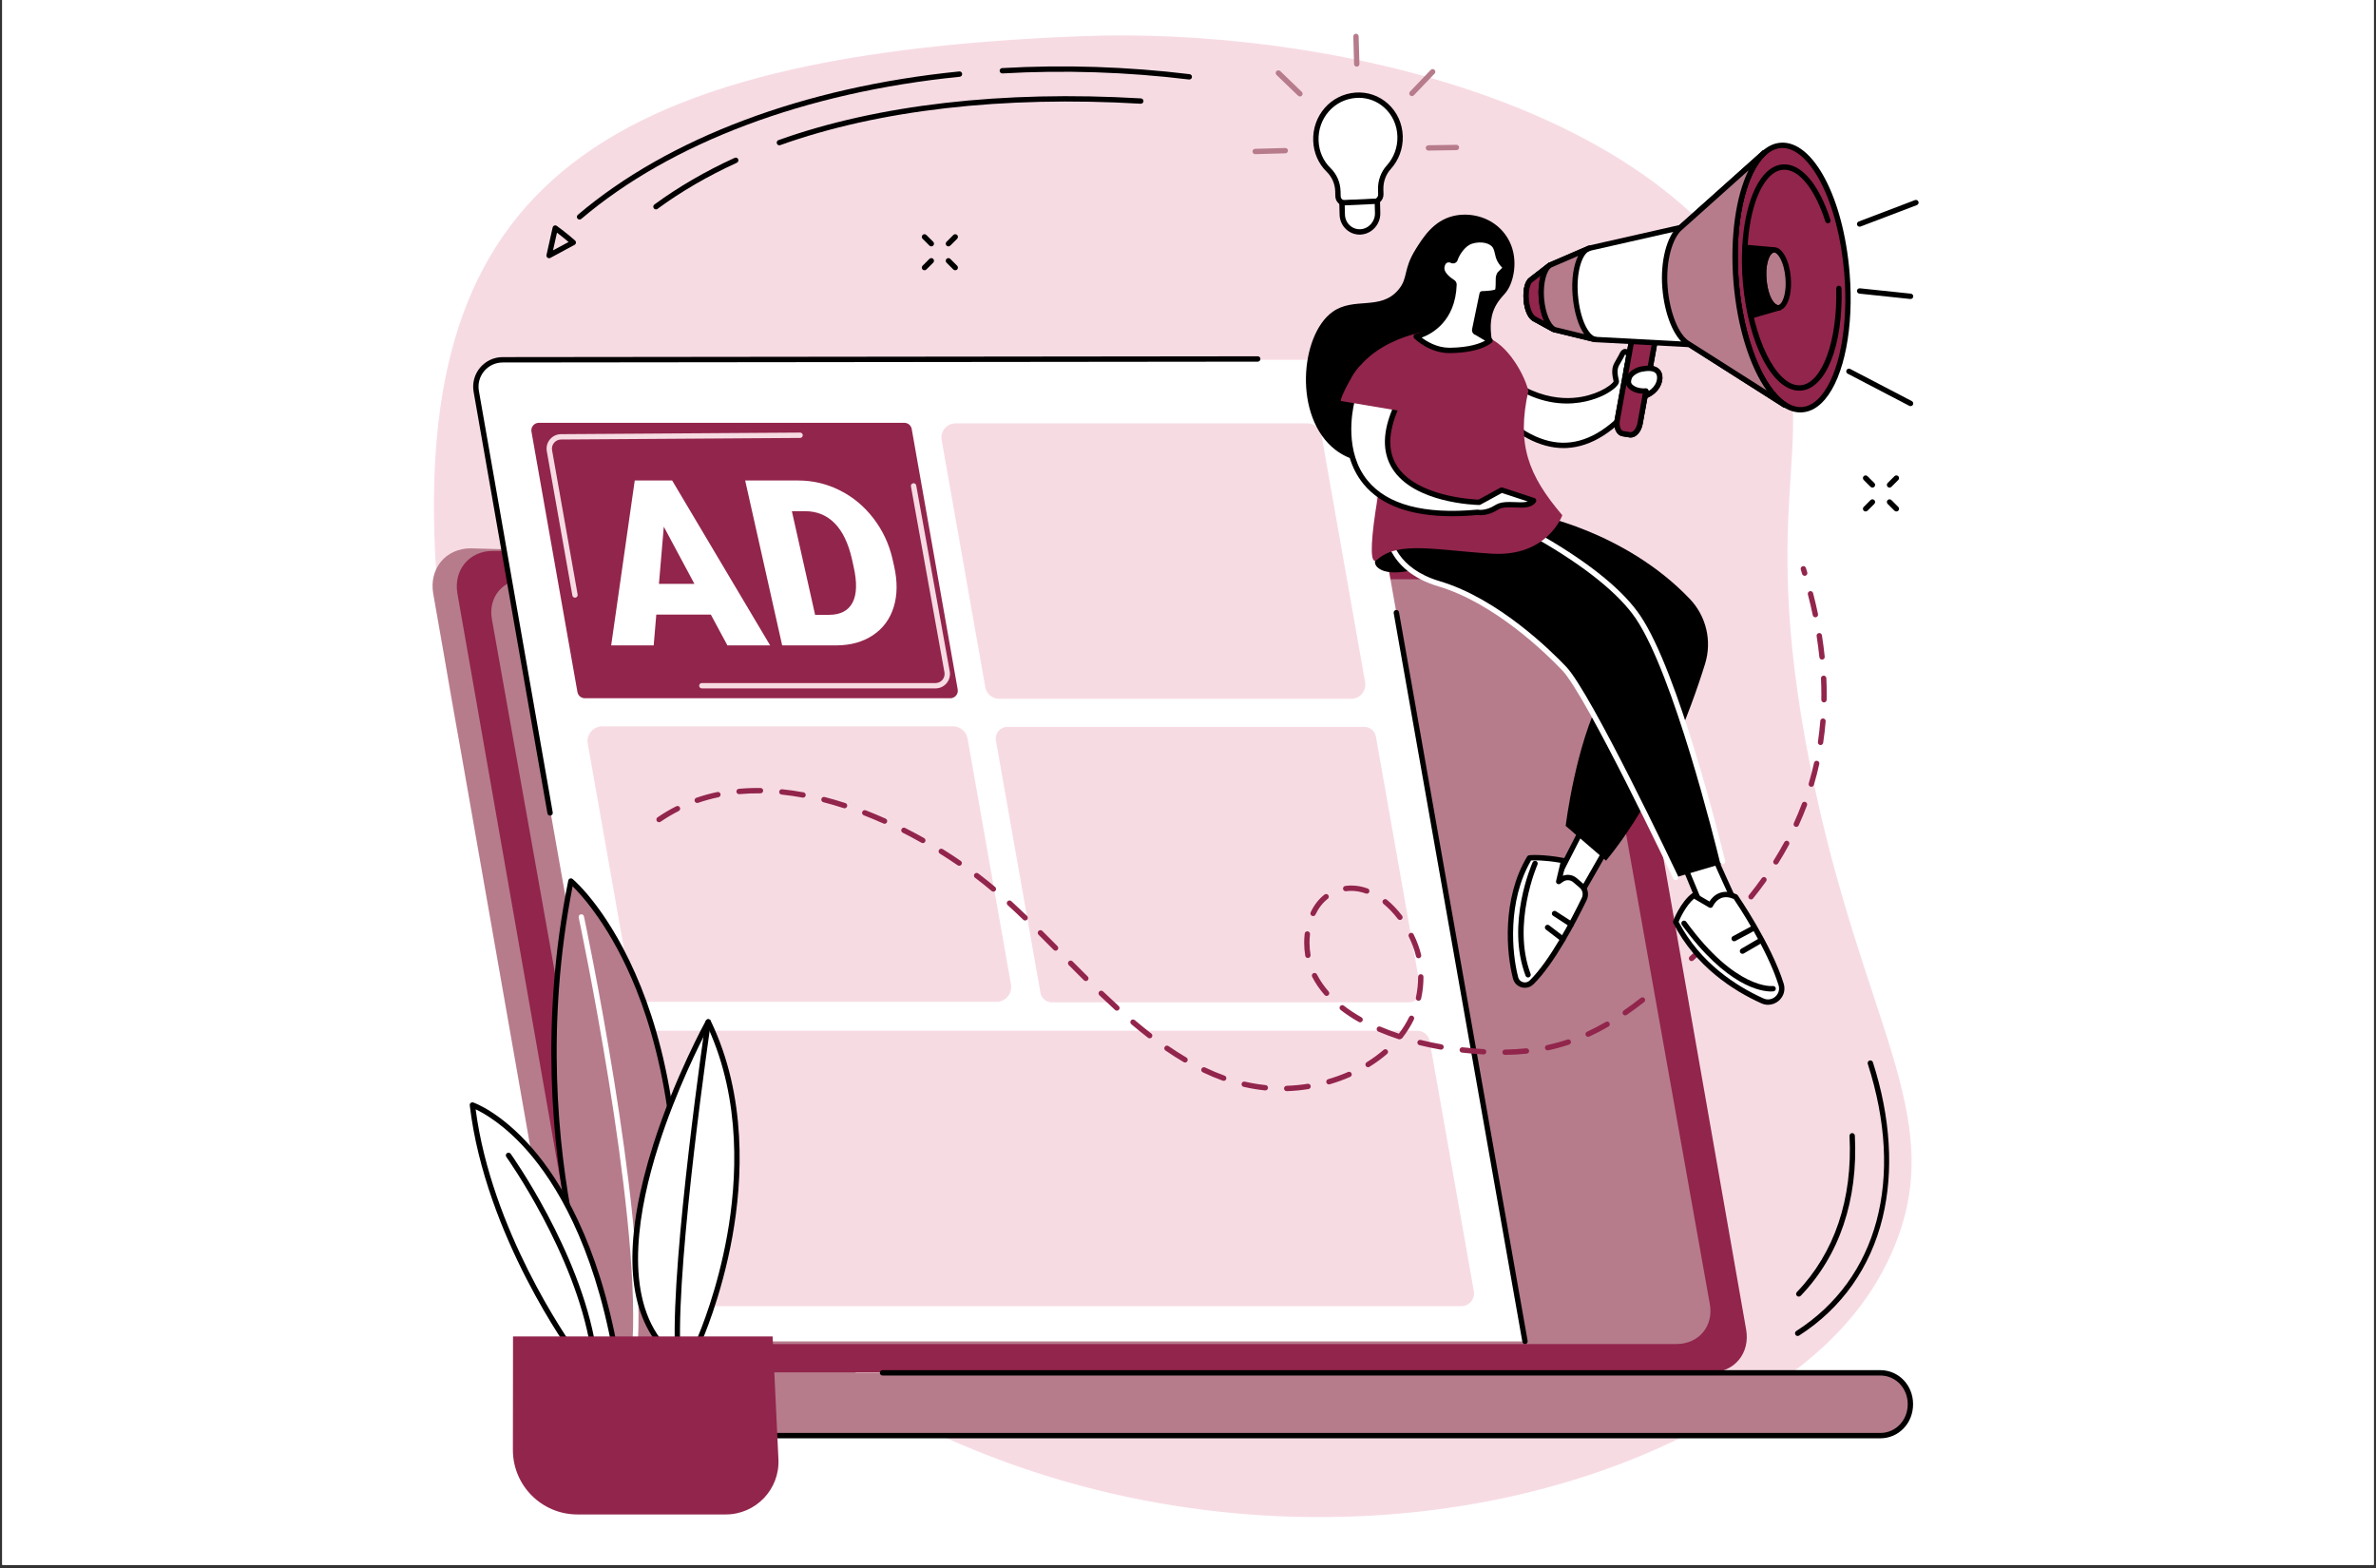 <svg xmlns="http://www.w3.org/2000/svg" xmlns:xlink="http://www.w3.org/1999/xlink" width="500" zoomAndPan="magnify" viewBox="0 0 375 247.5" height="330" preserveAspectRatio="xMidYMid meet" version="1.0"><rect x="0" y="0" width="375" height="247.5" fill="#333333" stroke="none"/><defs><clipPath id="3de8179c4b"><path d="M 0.379 0 L 374.621 0 L 374.621 247 L 0.379 247 Z M 0.379 0 " clip-rule="nonzero"/></clipPath></defs><g clip-path="url(#3de8179c4b)"><path fill="#ffffff" d="M 0.379 0 L 374.621 0 L 374.621 254.484 L 0.379 254.484 Z M 0.379 0 " fill-opacity="1" fill-rule="nonzero"/><path fill="#ffffff" d="M 0.379 0 L 374.621 0 L 374.621 247 L 0.379 247 Z M 0.379 0 " fill-opacity="1" fill-rule="nonzero"/><path fill="#ffffff" d="M 0.379 0 L 374.621 0 L 374.621 247 L 0.379 247 Z M 0.379 0 " fill-opacity="1" fill-rule="nonzero"/></g><path fill="#f7dbe3" d="M 299.184 196.27 C 292.539 213.09 276.605 221.184 266.422 226.355 C 226.285 246.742 164.883 245.07 120.23 209.156 C 109.781 200.75 75.148 157.457 69.316 96.141 C 63.297 32.801 89.379 8.848 170.758 5.711 C 207.695 4.289 260.84 15.609 278.254 48.008 C 289.203 68.383 276.453 75.027 285.797 121.355 C 293.883 161.457 307.309 175.699 299.184 196.27 " fill-opacity="1" fill-rule="nonzero"/><path fill="#b67c8c" d="M 141.395 211.633 C 145.305 208.438 149.414 205.461 153.617 202.617 C 162.156 196.852 171.152 191.699 180.246 186.707 C 185.027 184.078 189.996 181.703 194.895 179.258 C 199.828 176.797 204.773 174.359 209.719 171.926 C 214.242 169.699 218.762 167.473 223.27 165.234 C 233.527 130.582 244.668 91.297 242.453 91.297 L 74.297 86.551 C 70.34 86.551 67.684 89.77 68.379 93.727 L 88.754 209.855 C 89.449 213.812 93.234 217.031 97.191 217.031 L 134.613 217.031 C 136.82 215.172 139.16 213.457 141.395 211.633 " fill-opacity="1" fill-rule="nonzero"/><path fill="#92254c" d="M 247.254 86.957 L 77.785 86.957 C 74.043 86.957 71.543 89.988 72.199 93.727 L 92.574 209.855 C 93.23 213.594 96.797 216.625 100.535 216.625 L 270.004 216.625 C 273.746 216.625 276.246 213.594 275.59 209.855 L 255.215 93.727 C 254.559 89.988 250.992 86.957 247.254 86.957 " fill-opacity="1" fill-rule="nonzero"/><path fill="#b67c8c" d="M 296.75 216.691 L 99.664 216.691 C 97.039 216.691 94.902 218.863 94.902 221.648 C 94.902 224.438 97.039 226.605 99.664 226.605 L 296.75 226.605 C 299.383 226.605 301.516 224.441 301.516 221.648 C 301.516 218.859 299.383 216.691 296.75 216.691 " fill-opacity="1" fill-rule="nonzero"/><path fill="#b67c8c" d="M 243.078 91.434 L 82.914 91.434 C 79.379 91.434 77.016 94.254 77.633 97.734 L 96.895 205.848 C 97.512 209.324 100.883 212.148 104.418 212.148 L 264.582 212.148 C 268.117 212.148 270.48 209.324 269.859 205.848 L 250.602 97.734 C 249.98 94.254 246.613 91.434 243.078 91.434 " fill-opacity="1" fill-rule="nonzero"/><path fill="#000000" d="M 296.754 227.031 L 99.664 227.031 C 96.758 227.031 94.48 224.668 94.48 221.648 C 94.48 218.633 96.758 216.27 99.664 216.27 L 103.945 216.27 C 104.18 216.27 104.367 216.457 104.367 216.691 C 104.367 216.926 104.18 217.117 103.945 217.117 L 99.664 217.117 C 97.23 217.117 95.324 219.105 95.324 221.648 C 95.324 224.191 97.23 226.184 99.664 226.184 L 296.754 226.184 C 299.188 226.184 301.094 224.191 301.094 221.648 C 301.094 219.105 299.188 217.117 296.754 217.117 L 139.289 217.117 C 139.055 217.117 138.863 216.926 138.863 216.691 C 138.863 216.457 139.055 216.27 139.289 216.27 L 296.754 216.27 C 299.66 216.27 301.938 218.633 301.938 221.648 C 301.938 224.668 299.66 227.031 296.754 227.031 " fill-opacity="1" fill-rule="nonzero"/><path fill="#ffffff" d="M 101.641 211.73 L 240.688 211.73 L 213.336 56.789 L 79.203 56.789 C 76.641 56.789 74.695 59.105 75.141 61.629 L 101.641 211.73 " fill-opacity="1" fill-rule="nonzero"/><path fill="#f7dbe3" d="M 166.023 158.215 L 222.371 158.215 C 223.516 158.215 224.383 157.18 224.184 156.055 L 217.156 116.258 C 217.004 115.379 216.238 114.738 215.348 114.738 L 158.996 114.738 C 157.852 114.738 156.984 115.77 157.184 116.898 L 164.211 156.695 C 164.363 157.574 165.129 158.215 166.023 158.215 " fill-opacity="1" fill-rule="nonzero"/><path fill="#f7dbe3" d="M 157.699 110.301 L 213.262 110.301 C 214.645 110.301 215.695 109.051 215.457 107.688 L 208.566 68.664 C 208.379 67.602 207.453 66.824 206.371 66.824 L 150.812 66.824 C 149.426 66.824 148.375 68.074 148.617 69.441 L 155.504 108.461 C 155.691 109.523 156.617 110.301 157.699 110.301 " fill-opacity="1" fill-rule="nonzero"/><path fill="#f7dbe3" d="M 101.91 158.129 L 157.27 158.129 C 158.719 158.129 159.812 156.82 159.562 155.395 L 152.711 116.574 C 152.512 115.461 151.547 114.648 150.418 114.648 L 95.059 114.648 C 93.609 114.648 92.512 115.957 92.766 117.383 L 99.617 156.203 C 99.816 157.316 100.781 158.129 101.91 158.129 " fill-opacity="1" fill-rule="nonzero"/><path fill="#92254c" d="M 92.305 110.215 L 149.984 110.215 C 150.723 110.215 151.281 109.551 151.152 108.824 L 143.895 67.715 C 143.793 67.148 143.305 66.738 142.727 66.738 L 85.047 66.738 C 84.309 66.738 83.754 67.402 83.879 68.129 L 91.137 109.234 C 91.238 109.801 91.73 110.215 92.305 110.215 " fill-opacity="1" fill-rule="nonzero"/><path fill="#f7dbe3" d="M 110.094 206.168 L 230.652 206.168 C 231.895 206.168 232.832 205.047 232.617 203.828 L 225.645 164.34 C 225.477 163.387 224.648 162.695 223.68 162.695 L 103.125 162.695 C 101.883 162.695 100.941 163.812 101.156 165.035 L 108.129 204.52 C 108.297 205.473 109.125 206.168 110.094 206.168 " fill-opacity="1" fill-rule="nonzero"/><path fill="#000000" d="M 86.82 128.738 C 86.617 128.738 86.438 128.594 86.402 128.387 L 74.75 61.836 C 74.512 60.477 74.883 59.09 75.77 58.031 C 76.656 56.973 77.961 56.367 79.344 56.367 L 198.504 56.238 C 198.504 56.238 198.504 56.238 198.508 56.238 C 198.738 56.238 198.93 56.426 198.93 56.66 C 198.93 56.895 198.738 57.086 198.508 57.086 L 79.344 57.215 C 78.211 57.215 77.145 57.711 76.418 58.574 C 75.691 59.441 75.387 60.578 75.582 61.691 L 87.238 128.242 C 87.277 128.473 87.125 128.691 86.895 128.73 C 86.867 128.734 86.844 128.738 86.82 128.738 " fill-opacity="1" fill-rule="nonzero"/><path fill="#000000" d="M 240.691 212.152 C 240.488 212.152 240.309 212.008 240.273 211.805 L 219.965 96.777 C 219.926 96.547 220.082 96.328 220.309 96.285 C 220.539 96.246 220.758 96.398 220.801 96.629 L 241.105 211.656 C 241.148 211.887 240.992 212.105 240.762 212.148 C 240.738 212.152 240.715 212.152 240.691 212.152 " fill-opacity="1" fill-rule="nonzero"/><path fill="#ffffff" d="M 104 92.164 L 109.602 92.164 L 104.766 83.137 Z M 112.191 97.012 L 103.582 97.012 L 103.172 101.871 L 96.461 101.871 L 100.18 75.844 L 106.086 75.844 L 121.551 101.871 L 114.805 101.871 L 112.191 97.012 " fill-opacity="1" fill-rule="nonzero"/><path fill="#ffffff" d="M 124.98 80.691 L 128.648 97.047 L 130.832 97.047 C 132.633 97.047 133.871 96.406 134.551 95.125 C 135.23 93.844 135.289 91.941 134.719 89.414 L 134.469 88.285 C 133.902 85.773 132.996 83.879 131.742 82.602 C 130.492 81.328 128.941 80.691 127.09 80.691 Z M 123.449 101.871 L 117.609 75.844 L 126.004 75.844 C 128.305 75.844 130.492 76.367 132.566 77.41 C 134.637 78.453 136.402 79.922 137.859 81.824 C 139.316 83.727 140.316 85.855 140.859 88.215 L 141.129 89.414 C 141.66 91.797 141.637 93.934 141.051 95.82 C 140.469 97.711 139.379 99.188 137.789 100.254 C 136.195 101.32 134.273 101.863 132.02 101.871 L 123.449 101.871 " fill-opacity="1" fill-rule="nonzero"/><path fill="#f7dbe3" d="M 90.75 94.34 C 90.551 94.34 90.371 94.195 90.336 93.988 L 86.301 71.215 C 86.184 70.551 86.363 69.871 86.797 69.355 C 87.227 68.836 87.863 68.535 88.535 68.531 L 126.277 68.281 C 126.512 68.281 126.699 68.469 126.703 68.699 C 126.703 68.934 126.516 69.125 126.281 69.125 L 88.543 69.375 C 88.117 69.379 87.719 69.57 87.445 69.895 C 87.172 70.223 87.059 70.648 87.133 71.066 L 91.168 93.844 C 91.207 94.074 91.055 94.293 90.824 94.332 C 90.801 94.336 90.773 94.34 90.75 94.34 " fill-opacity="1" fill-rule="nonzero"/><path fill="#f7dbe3" d="M 147.645 108.66 L 110.773 108.66 C 110.539 108.66 110.348 108.473 110.348 108.238 C 110.348 108.004 110.539 107.816 110.773 107.816 L 147.645 107.816 C 148.074 107.816 148.477 107.629 148.75 107.301 C 149.023 106.973 149.141 106.543 149.062 106.121 L 143.773 76.77 C 143.734 76.539 143.887 76.32 144.117 76.281 C 144.348 76.238 144.566 76.391 144.605 76.621 L 149.895 105.973 C 150.016 106.641 149.836 107.32 149.398 107.844 C 148.965 108.363 148.324 108.66 147.645 108.66 " fill-opacity="1" fill-rule="nonzero"/><path fill="#b67c8c" d="M 96.559 215.195 C 96.559 215.195 81.426 182.043 90.105 139.07 C 90.105 139.07 113.559 158.711 105.105 215.195 L 96.559 215.195 " fill-opacity="1" fill-rule="nonzero"/><path fill="#000000" d="M 96.836 214.77 L 104.738 214.77 C 108.996 185.934 104.742 166.996 100.41 156.172 C 96.539 146.504 91.926 141.426 90.375 139.895 C 86.094 161.719 88.066 180.879 90.492 193.164 C 92.895 205.332 96.195 213.297 96.836 214.77 Z M 105.105 215.617 L 96.559 215.617 C 96.395 215.617 96.242 215.52 96.172 215.371 C 96.137 215.285 92.34 206.879 89.664 193.328 C 87.191 180.828 85.195 161.254 89.691 138.984 C 89.723 138.84 89.824 138.719 89.965 138.668 C 90.109 138.617 90.266 138.648 90.379 138.746 C 90.621 138.945 96.379 143.859 101.168 155.793 C 105.574 166.762 109.902 185.984 105.523 215.258 C 105.492 215.461 105.312 215.617 105.105 215.617 " fill-opacity="1" fill-rule="nonzero"/><path fill="#ffffff" d="M 100.258 212.16 C 100.25 212.16 100.242 212.16 100.234 212.16 C 100.004 212.145 99.824 211.949 99.836 211.715 C 100.996 190.516 91.434 145.277 91.336 144.82 C 91.289 144.594 91.434 144.367 91.664 144.32 C 91.891 144.27 92.113 144.418 92.164 144.645 C 92.262 145.102 101.848 190.453 100.68 211.762 C 100.668 211.984 100.48 212.16 100.258 212.16 " fill-opacity="1" fill-rule="nonzero"/><path fill="#ffffff" d="M 111.781 161.297 C 111.781 161.297 92.285 196.504 104.012 211.738 L 110.285 211.738 C 110.285 211.738 122.824 184.219 111.781 161.297 " fill-opacity="1" fill-rule="nonzero"/><path fill="#000000" d="M 104.223 211.312 L 110.008 211.312 C 110.578 210 113.223 203.582 114.762 195.016 C 116.312 186.383 117.02 173.77 111.758 162.238 C 110.527 164.574 106.695 172.156 103.898 180.945 C 100.844 190.543 98.438 203.57 104.223 211.312 Z M 110.285 212.16 L 104.012 212.16 C 103.883 212.16 103.758 212.098 103.676 211.996 C 98.723 205.562 98.527 195.023 103.098 180.676 C 106.477 170.055 111.363 161.18 111.41 161.094 C 111.488 160.953 111.637 160.867 111.793 160.875 C 111.953 160.879 112.094 160.973 112.164 161.113 C 117.914 173.055 117.203 186.234 115.59 195.188 C 113.848 204.871 110.703 211.844 110.672 211.91 C 110.602 212.062 110.453 212.16 110.285 212.16 " fill-opacity="1" fill-rule="nonzero"/><path fill="#000000" d="M 106.941 213.094 C 106.715 213.094 106.527 212.914 106.52 212.688 C 105.957 198.156 111.309 161.605 111.363 161.234 C 111.398 161.004 111.609 160.844 111.844 160.879 C 112.074 160.914 112.234 161.129 112.199 161.359 C 112.145 161.727 106.805 198.203 107.363 212.652 C 107.375 212.887 107.191 213.082 106.957 213.094 C 106.953 213.094 106.949 213.094 106.941 213.094 " fill-opacity="1" fill-rule="nonzero"/><path fill="#ffffff" d="M 74.559 174.422 C 74.559 174.422 91.168 180.086 97.18 213.613 L 90.648 213.613 C 90.648 213.613 77.016 195.199 74.559 174.422 " fill-opacity="1" fill-rule="nonzero"/><path fill="#000000" d="M 90.863 213.191 L 96.676 213.191 C 93.562 196.277 87.691 186.75 83.297 181.723 C 79.641 177.543 76.402 175.727 75.07 175.098 C 77.574 194.18 89.512 211.301 90.863 213.191 Z M 97.18 214.035 L 90.648 214.035 C 90.516 214.035 90.387 213.973 90.309 213.867 C 90.172 213.68 76.582 195.121 74.141 174.473 C 74.121 174.328 74.18 174.184 74.293 174.094 C 74.406 174.004 74.559 173.977 74.695 174.02 C 74.871 174.082 79.012 175.539 83.934 181.168 C 88.441 186.32 94.473 196.125 97.598 213.539 C 97.621 213.664 97.586 213.789 97.504 213.887 C 97.426 213.98 97.309 214.035 97.18 214.035 " fill-opacity="1" fill-rule="nonzero"/><path fill="#000000" d="M 93.609 213.094 C 93.406 213.094 93.227 212.945 93.195 212.738 C 90.723 197.809 80.02 182.762 79.914 182.613 C 79.777 182.422 79.82 182.16 80.012 182.023 C 80.199 181.887 80.465 181.93 80.602 182.121 C 80.711 182.27 91.523 197.473 94.027 212.602 C 94.066 212.832 93.91 213.047 93.68 213.086 C 93.656 213.09 93.633 213.094 93.609 213.094 " fill-opacity="1" fill-rule="nonzero"/><path fill="#92254c" d="M 80.969 210.953 L 121.941 210.953 L 122.859 230.324 C 123.086 235.074 119.293 239.047 114.535 239.047 L 91.137 239.047 C 85.508 239.047 80.945 234.484 80.949 228.859 L 80.969 210.953 " fill-opacity="1" fill-rule="nonzero"/><path fill="#000000" d="M 298.223 76.965 C 298.113 76.965 298.004 76.922 297.922 76.84 C 297.758 76.676 297.758 76.406 297.922 76.242 L 299 75.164 C 299.168 75 299.438 75 299.602 75.164 C 299.766 75.328 299.766 75.598 299.602 75.762 L 298.52 76.84 C 298.438 76.922 298.328 76.965 298.223 76.965 " fill-opacity="1" fill-rule="nonzero"/><path fill="#000000" d="M 294.445 80.734 C 294.336 80.734 294.23 80.691 294.145 80.609 C 293.98 80.445 293.98 80.176 294.148 80.012 L 295.227 78.934 C 295.391 78.77 295.66 78.77 295.824 78.938 C 295.988 79.102 295.988 79.371 295.824 79.535 L 294.746 80.609 C 294.664 80.691 294.555 80.734 294.445 80.734 " fill-opacity="1" fill-rule="nonzero"/><path fill="#000000" d="M 299.305 80.734 C 299.191 80.734 299.086 80.691 299 80.613 L 297.922 79.535 C 297.758 79.367 297.758 79.102 297.922 78.938 C 298.086 78.77 298.355 78.773 298.52 78.934 L 299.602 80.012 C 299.766 80.18 299.766 80.445 299.602 80.609 C 299.52 80.691 299.41 80.734 299.305 80.734 " fill-opacity="1" fill-rule="nonzero"/><path fill="#000000" d="M 295.527 76.965 C 295.418 76.965 295.309 76.922 295.227 76.84 L 294.148 75.762 C 293.98 75.598 293.98 75.328 294.145 75.164 C 294.312 75 294.578 75 294.746 75.164 L 295.824 76.242 C 295.988 76.406 295.988 76.676 295.824 76.84 C 295.742 76.922 295.633 76.965 295.527 76.965 " fill-opacity="1" fill-rule="nonzero"/><path fill="#000000" d="M 149.688 38.891 C 149.578 38.891 149.469 38.848 149.387 38.766 C 149.223 38.602 149.223 38.332 149.387 38.168 L 150.465 37.09 C 150.633 36.926 150.898 36.926 151.066 37.09 C 151.23 37.254 151.23 37.523 151.066 37.688 L 149.984 38.766 C 149.902 38.848 149.793 38.891 149.688 38.891 " fill-opacity="1" fill-rule="nonzero"/><path fill="#000000" d="M 145.91 42.66 C 145.801 42.66 145.691 42.621 145.609 42.539 C 145.445 42.371 145.445 42.105 145.609 41.941 L 146.688 40.863 C 146.855 40.695 147.121 40.695 147.289 40.863 C 147.453 41.027 147.453 41.297 147.289 41.461 L 146.207 42.539 C 146.125 42.621 146.016 42.66 145.91 42.66 " fill-opacity="1" fill-rule="nonzero"/><path fill="#000000" d="M 150.766 42.66 C 150.656 42.66 150.551 42.621 150.465 42.539 L 149.387 41.461 C 149.223 41.297 149.223 41.027 149.387 40.863 C 149.551 40.695 149.82 40.695 149.984 40.863 L 151.062 41.941 C 151.23 42.105 151.23 42.371 151.066 42.539 C 150.98 42.621 150.875 42.66 150.766 42.66 " fill-opacity="1" fill-rule="nonzero"/><path fill="#000000" d="M 146.988 38.891 C 146.879 38.891 146.773 38.848 146.691 38.766 L 145.609 37.688 C 145.445 37.523 145.445 37.254 145.609 37.09 C 145.773 36.926 146.043 36.926 146.207 37.09 L 147.289 38.168 C 147.453 38.332 147.453 38.602 147.289 38.766 C 147.207 38.848 147.098 38.891 146.988 38.891 " fill-opacity="1" fill-rule="nonzero"/><path fill="#000000" d="M 91.469 34.656 C 91.348 34.656 91.23 34.605 91.148 34.504 C 90.996 34.328 91.016 34.062 91.195 33.91 C 105.48 21.773 126.863 13.738 151.395 11.277 C 151.625 11.246 151.832 11.422 151.855 11.656 C 151.879 11.887 151.711 12.094 151.477 12.117 C 127.113 14.562 105.902 22.527 91.742 34.555 C 91.664 34.621 91.566 34.656 91.469 34.656 " fill-opacity="1" fill-rule="nonzero"/><path fill="#000000" d="M 187.707 12.547 C 187.688 12.547 187.672 12.547 187.652 12.547 C 177.84 11.355 167.938 11.035 158.219 11.59 C 157.988 11.594 157.785 11.426 157.773 11.191 C 157.758 10.957 157.938 10.758 158.172 10.746 C 167.938 10.188 177.895 10.508 187.758 11.707 C 187.988 11.734 188.152 11.945 188.125 12.176 C 188.102 12.391 187.918 12.547 187.707 12.547 " fill-opacity="1" fill-rule="nonzero"/><path fill="#000000" d="M 103.527 33.047 C 103.398 33.047 103.27 32.984 103.188 32.875 C 103.051 32.684 103.09 32.418 103.277 32.281 C 107.055 29.512 111.316 27.031 115.945 24.918 C 116.156 24.82 116.41 24.914 116.504 25.125 C 116.602 25.34 116.508 25.59 116.297 25.688 C 111.723 27.777 107.508 30.227 103.777 32.965 C 103.703 33.02 103.617 33.047 103.527 33.047 " fill-opacity="1" fill-rule="nonzero"/><path fill="#000000" d="M 123.008 22.934 C 122.836 22.934 122.672 22.824 122.609 22.652 C 122.531 22.434 122.648 22.191 122.867 22.113 C 138.492 16.523 158.273 14.246 180.074 15.531 C 180.305 15.543 180.484 15.742 180.473 15.977 C 180.457 16.211 180.258 16.391 180.023 16.371 C 158.34 15.098 138.672 17.355 123.152 22.906 C 123.105 22.926 123.055 22.934 123.008 22.934 " fill-opacity="1" fill-rule="nonzero"/><path fill="#000000" d="M 87.906 36.723 L 87.281 39.52 L 89.738 38.199 C 89.316 37.84 88.645 37.281 87.906 36.723 Z M 86.664 40.758 C 86.574 40.758 86.484 40.727 86.41 40.668 C 86.277 40.57 86.219 40.402 86.254 40.242 L 87.223 35.906 C 87.254 35.766 87.352 35.652 87.484 35.602 C 87.617 35.551 87.766 35.57 87.883 35.656 C 89.363 36.723 90.746 37.949 90.758 37.961 C 90.863 38.055 90.914 38.191 90.898 38.328 C 90.883 38.465 90.801 38.586 90.68 38.648 L 86.867 40.707 C 86.805 40.738 86.734 40.758 86.664 40.758 " fill-opacity="1" fill-rule="nonzero"/><path fill="#000000" d="M 301.539 64.105 C 301.477 64.105 301.41 64.09 301.344 64.059 L 291.617 58.984 C 291.41 58.875 291.328 58.621 291.438 58.414 C 291.547 58.207 291.805 58.129 292.008 58.234 L 301.738 63.309 C 301.941 63.418 302.023 63.672 301.918 63.879 C 301.84 64.023 301.695 64.105 301.539 64.105 " fill-opacity="1" fill-rule="nonzero"/><path fill="#000000" d="M 293.504 35.781 C 293.332 35.781 293.172 35.68 293.109 35.512 C 293.027 35.293 293.137 35.047 293.355 34.965 L 302.238 31.582 C 302.453 31.5 302.699 31.609 302.781 31.828 C 302.867 32.047 302.754 32.289 302.539 32.371 L 293.656 35.754 C 293.605 35.773 293.555 35.781 293.504 35.781 " fill-opacity="1" fill-rule="nonzero"/><path fill="#000000" d="M 301.543 47.195 C 301.527 47.195 301.516 47.195 301.5 47.195 L 293.461 46.348 C 293.23 46.324 293.062 46.117 293.086 45.883 C 293.109 45.652 293.316 45.488 293.551 45.508 L 301.586 46.352 C 301.82 46.379 301.988 46.586 301.965 46.82 C 301.941 47.035 301.758 47.195 301.543 47.195 " fill-opacity="1" fill-rule="nonzero"/><path fill="#000000" d="M 283.727 210.875 C 283.59 210.875 283.449 210.809 283.371 210.68 C 283.242 210.484 283.301 210.223 283.496 210.098 C 296.398 201.828 300.621 186.062 294.789 167.93 C 294.719 167.707 294.84 167.469 295.066 167.398 C 295.289 167.324 295.523 167.449 295.598 167.672 C 298.383 176.336 298.914 184.812 297.133 192.184 C 295.227 200.062 290.668 206.504 283.953 210.809 C 283.883 210.855 283.805 210.875 283.727 210.875 " fill-opacity="1" fill-rule="nonzero"/><path fill="#000000" d="M 283.898 204.664 C 283.793 204.664 283.688 204.625 283.605 204.547 C 283.438 204.387 283.43 204.117 283.594 203.949 C 289.539 197.77 292.414 189.242 291.906 179.297 C 291.895 179.062 292.074 178.863 292.305 178.852 C 292.535 178.844 292.738 179.02 292.75 179.25 C 293.27 189.438 290.312 198.184 284.203 204.535 C 284.121 204.621 284.008 204.664 283.898 204.664 " fill-opacity="1" fill-rule="nonzero"/><path fill="#92254c" d="M 284.832 90.891 C 284.648 90.891 284.484 90.773 284.426 90.59 C 284.359 90.363 284.289 90.133 284.215 89.906 C 284.145 89.684 284.27 89.445 284.492 89.375 C 284.715 89.301 284.953 89.43 285.023 89.652 C 285.094 89.883 285.168 90.113 285.238 90.344 C 285.305 90.57 285.176 90.805 284.953 90.875 C 284.914 90.887 284.871 90.891 284.832 90.891 Z M 286.52 97.438 C 286.324 97.438 286.148 97.301 286.105 97.102 C 285.879 96.027 285.621 94.922 285.336 93.828 C 285.281 93.602 285.418 93.371 285.641 93.316 C 285.871 93.254 286.098 93.391 286.156 93.617 C 286.445 94.727 286.703 95.84 286.934 96.93 C 286.98 97.156 286.836 97.383 286.605 97.43 C 286.574 97.434 286.547 97.438 286.52 97.438 Z M 287.574 104.117 C 287.359 104.117 287.176 103.953 287.152 103.738 C 287.039 102.645 286.891 101.523 286.715 100.406 C 286.676 100.176 286.836 99.961 287.066 99.926 C 287.297 99.887 287.516 100.043 287.551 100.273 C 287.73 101.406 287.879 102.543 287.992 103.648 C 288.02 103.883 287.848 104.09 287.617 104.113 C 287.602 104.113 287.586 104.117 287.574 104.117 Z M 287.879 110.871 C 287.875 110.871 287.875 110.871 287.871 110.871 C 287.637 110.867 287.453 110.676 287.453 110.438 C 287.461 110.164 287.461 109.887 287.461 109.609 C 287.461 108.777 287.441 107.93 287.402 107.086 C 287.391 106.852 287.574 106.656 287.805 106.645 C 288.047 106.633 288.238 106.812 288.25 107.047 C 288.289 107.902 288.309 108.766 288.309 109.609 C 288.309 109.891 288.305 110.172 288.301 110.453 C 288.297 110.684 288.109 110.871 287.879 110.871 Z M 287.336 117.602 C 287.312 117.602 287.293 117.602 287.273 117.598 C 287.039 117.562 286.883 117.348 286.918 117.117 C 287.078 116.023 287.207 114.906 287.297 113.789 C 287.316 113.555 287.52 113.383 287.75 113.402 C 287.984 113.422 288.16 113.625 288.141 113.855 C 288.047 114.992 287.918 116.129 287.75 117.242 C 287.723 117.453 287.539 117.602 287.336 117.602 Z M 285.875 124.195 C 285.836 124.195 285.793 124.191 285.754 124.18 C 285.531 124.113 285.402 123.879 285.469 123.652 C 285.785 122.59 286.066 121.496 286.309 120.41 C 286.359 120.184 286.582 120.039 286.812 120.09 C 287.039 120.141 287.184 120.363 287.133 120.594 C 286.891 121.699 286.602 122.809 286.281 123.895 C 286.227 124.078 286.055 124.195 285.875 124.195 Z M 116.648 125.352 C 116.43 125.352 116.246 125.188 116.227 124.969 C 116.207 124.734 116.375 124.531 116.609 124.508 C 117.719 124.406 118.871 124.363 120.031 124.379 C 120.266 124.379 120.453 124.57 120.449 124.805 C 120.445 125.039 120.25 125.23 120.02 125.223 C 118.891 125.211 117.766 125.254 116.688 125.352 C 116.672 125.352 116.66 125.352 116.648 125.352 Z M 126.746 125.902 C 126.723 125.902 126.695 125.902 126.668 125.898 C 125.551 125.691 124.438 125.531 123.355 125.418 C 123.125 125.395 122.953 125.188 122.98 124.957 C 123.004 124.723 123.215 124.559 123.441 124.578 C 124.547 124.691 125.684 124.855 126.824 125.066 C 127.051 125.109 127.203 125.328 127.16 125.559 C 127.125 125.762 126.945 125.902 126.746 125.902 Z M 110.043 126.746 C 109.867 126.746 109.703 126.637 109.645 126.465 C 109.566 126.242 109.684 126.004 109.906 125.926 C 110.969 125.559 112.086 125.25 113.215 125.016 C 113.445 124.965 113.668 125.113 113.719 125.34 C 113.766 125.566 113.617 125.793 113.391 125.84 C 112.293 126.07 111.215 126.367 110.18 126.723 C 110.137 126.742 110.09 126.746 110.043 126.746 Z M 133.297 127.582 C 133.25 127.582 133.207 127.574 133.164 127.562 C 132.082 127.211 130.996 126.895 129.941 126.621 C 129.715 126.562 129.578 126.332 129.637 126.105 C 129.695 125.879 129.926 125.742 130.152 125.805 C 131.227 126.078 132.328 126.402 133.426 126.758 C 133.648 126.828 133.77 127.07 133.695 127.289 C 133.641 127.469 133.473 127.582 133.297 127.582 Z M 104.02 129.781 C 103.883 129.781 103.75 129.719 103.668 129.602 C 103.535 129.406 103.586 129.145 103.777 129.012 C 104.723 128.363 105.719 127.773 106.738 127.262 C 106.945 127.156 107.199 127.242 107.305 127.449 C 107.41 127.656 107.328 127.914 107.117 128.016 C 106.133 128.512 105.172 129.082 104.258 129.707 C 104.184 129.758 104.102 129.781 104.02 129.781 Z M 139.605 130.027 C 139.547 130.027 139.488 130.016 139.434 129.988 C 138.398 129.523 137.355 129.09 136.328 128.691 C 136.109 128.609 136.004 128.363 136.086 128.145 C 136.172 127.926 136.418 127.82 136.637 127.902 C 137.676 128.305 138.73 128.75 139.777 129.215 C 139.992 129.312 140.086 129.562 139.992 129.777 C 139.922 129.934 139.766 130.027 139.605 130.027 Z M 283.5 130.523 C 283.441 130.523 283.383 130.512 283.324 130.484 C 283.113 130.387 283.02 130.137 283.117 129.922 C 283.582 128.906 284.012 127.867 284.402 126.828 C 284.484 126.609 284.73 126.5 284.945 126.582 C 285.168 126.664 285.277 126.906 285.195 127.125 C 284.797 128.18 284.359 129.238 283.887 130.273 C 283.816 130.43 283.66 130.523 283.5 130.523 Z M 145.645 133.078 C 145.574 133.078 145.504 133.062 145.438 133.023 C 144.465 132.473 143.465 131.941 142.473 131.438 C 142.262 131.332 142.18 131.078 142.285 130.871 C 142.391 130.66 142.645 130.578 142.852 130.684 C 143.859 131.191 144.867 131.734 145.855 132.289 C 146.059 132.406 146.129 132.664 146.016 132.863 C 145.938 133.004 145.793 133.078 145.645 133.078 Z M 280.289 136.469 C 280.211 136.469 280.133 136.445 280.062 136.402 C 279.863 136.281 279.805 136.02 279.93 135.82 C 280.527 134.871 281.094 133.895 281.621 132.926 C 281.73 132.719 281.988 132.641 282.195 132.754 C 282.398 132.863 282.477 133.121 282.363 133.324 C 281.832 134.312 281.254 135.305 280.648 136.27 C 280.566 136.398 280.43 136.469 280.289 136.469 Z M 151.391 136.656 C 151.309 136.656 151.227 136.633 151.152 136.582 C 150.234 135.953 149.285 135.336 148.336 134.742 C 148.137 134.621 148.074 134.359 148.199 134.16 C 148.32 133.961 148.582 133.902 148.781 134.023 C 149.742 134.625 150.703 135.25 151.629 135.887 C 151.824 136.02 151.871 136.281 151.738 136.473 C 151.656 136.594 151.527 136.656 151.391 136.656 Z M 156.785 140.742 C 156.688 140.742 156.59 140.711 156.512 140.645 C 155.766 140.016 155.031 139.422 154.328 138.883 C 154.18 138.773 154.035 138.66 153.883 138.547 C 153.699 138.406 153.66 138.141 153.801 137.953 C 153.941 137.77 154.207 137.73 154.395 137.871 C 154.543 137.984 154.695 138.098 154.844 138.215 C 155.555 138.762 156.301 139.359 157.055 139.996 C 157.234 140.148 157.258 140.414 157.109 140.594 C 157.023 140.691 156.902 140.742 156.785 140.742 Z M 215.715 141.062 C 215.664 141.062 215.617 141.055 215.57 141.039 C 214.805 140.762 214.031 140.621 213.273 140.621 C 213.273 140.621 213.273 140.621 213.27 140.621 C 212.996 140.621 212.719 140.637 212.445 140.676 C 212.211 140.707 212 140.543 211.969 140.312 C 211.938 140.082 212.102 139.867 212.332 139.84 C 212.641 139.797 212.957 139.773 213.27 139.773 C 213.273 139.773 213.273 139.773 213.273 139.773 C 214.129 139.773 215 139.934 215.859 140.242 C 216.078 140.324 216.191 140.566 216.113 140.785 C 216.051 140.957 215.887 141.062 215.715 141.062 Z M 276.363 141.973 C 276.27 141.973 276.176 141.941 276.098 141.879 C 275.914 141.734 275.887 141.469 276.031 141.285 C 276.742 140.402 277.422 139.5 278.059 138.609 C 278.195 138.418 278.461 138.375 278.648 138.512 C 278.84 138.645 278.883 138.91 278.75 139.098 C 278.102 140.004 277.41 140.918 276.691 141.812 C 276.609 141.918 276.484 141.973 276.363 141.973 Z M 207.238 144.602 C 207.18 144.602 207.117 144.586 207.059 144.559 C 206.848 144.461 206.758 144.207 206.859 143.996 C 207.402 142.848 208.137 141.906 209.043 141.203 C 209.227 141.059 209.492 141.094 209.633 141.277 C 209.781 141.461 209.746 141.727 209.562 141.871 C 208.762 142.492 208.109 143.332 207.621 144.359 C 207.547 144.512 207.398 144.602 207.238 144.602 Z M 220.949 145.211 C 220.82 145.211 220.695 145.152 220.613 145.043 C 219.914 144.129 219.152 143.332 218.352 142.672 C 218.172 142.523 218.145 142.258 218.293 142.074 C 218.441 141.895 218.707 141.867 218.887 142.016 C 219.742 142.719 220.547 143.566 221.285 144.531 C 221.43 144.715 221.395 144.984 221.207 145.125 C 221.129 145.184 221.039 145.211 220.949 145.211 Z M 161.793 145.297 C 161.688 145.297 161.582 145.254 161.5 145.176 C 160.621 144.328 159.816 143.574 159.039 142.867 C 158.867 142.711 158.855 142.441 159.012 142.27 C 159.172 142.098 159.438 142.086 159.613 142.242 C 160.391 142.953 161.199 143.715 162.086 144.566 C 162.254 144.73 162.258 145 162.098 145.164 C 162.016 145.25 161.902 145.297 161.793 145.297 Z M 271.871 147.035 C 271.766 147.035 271.66 146.996 271.578 146.914 C 271.41 146.75 271.406 146.484 271.57 146.316 C 272.367 145.496 273.137 144.668 273.859 143.855 C 274.016 143.68 274.285 143.664 274.457 143.816 C 274.633 143.973 274.648 144.238 274.492 144.414 C 273.762 145.242 272.98 146.078 272.176 146.906 C 272.094 146.992 271.98 147.035 271.871 147.035 Z M 166.598 150.062 C 166.492 150.062 166.383 150.02 166.297 149.938 C 165.5 149.133 164.703 148.332 163.91 147.543 C 163.746 147.379 163.746 147.109 163.91 146.945 C 164.074 146.777 164.344 146.777 164.508 146.941 C 165.301 147.734 166.098 148.535 166.902 149.344 C 167.062 149.508 167.062 149.777 166.898 149.941 C 166.816 150.023 166.707 150.062 166.598 150.062 Z M 206.418 151.215 C 206.215 151.215 206.035 151.07 206.004 150.863 C 205.891 150.188 205.836 149.496 205.836 148.805 C 205.836 148.324 205.863 147.844 205.918 147.375 C 205.941 147.141 206.152 146.973 206.383 147.004 C 206.617 147.031 206.781 147.238 206.758 147.473 C 206.707 147.91 206.68 148.359 206.68 148.805 C 206.68 149.449 206.734 150.098 206.84 150.723 C 206.875 150.953 206.719 151.172 206.488 151.211 C 206.465 151.215 206.441 151.215 206.418 151.215 Z M 223.887 151.258 C 223.695 151.258 223.523 151.125 223.477 150.93 C 223.246 149.941 222.855 148.875 222.348 147.848 C 222.246 147.641 222.332 147.387 222.543 147.281 C 222.75 147.18 223.004 147.266 223.105 147.477 C 223.648 148.574 224.051 149.672 224.301 150.738 C 224.355 150.965 224.211 151.191 223.984 151.246 C 223.953 151.254 223.922 151.258 223.887 151.258 Z M 266.977 151.707 C 266.859 151.707 266.746 151.66 266.66 151.566 C 266.504 151.391 266.52 151.125 266.691 150.969 C 267.574 150.18 268.387 149.43 269.172 148.684 C 269.344 148.523 269.609 148.527 269.77 148.699 C 269.934 148.867 269.926 149.133 269.758 149.297 C 268.965 150.051 268.148 150.805 267.258 151.598 C 267.176 151.672 267.074 151.707 266.977 151.707 Z M 171.375 154.855 C 171.27 154.855 171.16 154.816 171.078 154.734 C 170.273 153.941 169.477 153.141 168.68 152.34 C 168.516 152.176 168.516 151.906 168.684 151.742 C 168.848 151.578 169.117 151.578 169.281 151.746 C 170.074 152.543 170.871 153.34 171.672 154.133 C 171.84 154.297 171.84 154.566 171.676 154.73 C 171.594 154.816 171.484 154.855 171.375 154.855 Z M 261.844 156.121 C 261.723 156.121 261.605 156.07 261.52 155.973 C 261.371 155.793 261.391 155.527 261.57 155.375 L 262.02 154.996 C 262.699 154.422 263.414 153.82 264.152 153.188 C 264.328 153.035 264.594 153.059 264.75 153.234 C 264.898 153.414 264.879 153.68 264.703 153.832 C 263.961 154.465 263.246 155.066 262.566 155.641 L 262.117 156.02 C 262.035 156.09 261.941 156.121 261.844 156.121 Z M 209.375 157.199 C 209.258 157.199 209.141 157.152 209.059 157.055 C 208.266 156.152 207.605 155.188 207.098 154.188 C 206.988 153.977 207.07 153.723 207.281 153.617 C 207.488 153.512 207.742 153.594 207.848 153.801 C 208.328 154.738 208.949 155.648 209.691 156.496 C 209.848 156.676 209.828 156.941 209.652 157.094 C 209.574 157.164 209.473 157.199 209.375 157.199 Z M 223.883 157.965 C 223.852 157.965 223.82 157.965 223.789 157.957 C 223.562 157.906 223.418 157.68 223.469 157.453 C 223.699 156.406 223.82 155.312 223.82 154.199 C 223.82 153.965 224.008 153.773 224.242 153.773 C 224.477 153.773 224.664 153.957 224.664 154.191 C 224.664 155.371 224.543 156.527 224.293 157.637 C 224.25 157.832 224.074 157.965 223.883 157.965 Z M 176.277 159.527 C 176.176 159.527 176.074 159.492 175.992 159.418 C 175.195 158.691 174.383 157.934 173.512 157.102 C 173.34 156.938 173.336 156.672 173.496 156.504 C 173.656 156.332 173.926 156.328 174.094 156.488 C 174.961 157.316 175.77 158.07 176.562 158.793 C 176.738 158.949 176.75 159.215 176.594 159.391 C 176.508 159.48 176.395 159.527 176.277 159.527 Z M 256.508 160.273 C 256.371 160.273 256.238 160.211 256.156 160.09 C 256.027 159.898 256.074 159.637 256.266 159.504 C 257.141 158.898 258.051 158.227 258.965 157.508 C 259.152 157.367 259.418 157.398 259.562 157.582 C 259.703 157.766 259.672 158.031 259.488 158.176 C 258.559 158.902 257.637 159.582 256.746 160.199 C 256.676 160.25 256.59 160.273 256.508 160.273 Z M 214.664 161.367 C 214.594 161.367 214.523 161.348 214.457 161.312 C 213.41 160.723 212.449 160.086 211.586 159.414 C 211.398 159.273 211.367 159.008 211.508 158.82 C 211.652 158.637 211.918 158.605 212.102 158.746 C 212.934 159.391 213.867 160.008 214.875 160.578 C 215.078 160.691 215.148 160.949 215.031 161.152 C 214.957 161.289 214.812 161.367 214.664 161.367 Z M 250.66 163.656 C 250.5 163.656 250.348 163.566 250.273 163.414 C 250.18 163.199 250.27 162.949 250.48 162.852 C 251.461 162.398 252.457 161.879 253.445 161.305 C 253.645 161.188 253.902 161.254 254.02 161.457 C 254.137 161.656 254.07 161.918 253.871 162.035 C 252.859 162.625 251.84 163.156 250.836 163.617 C 250.777 163.645 250.719 163.656 250.66 163.656 Z M 181.449 163.895 C 181.359 163.895 181.27 163.863 181.191 163.805 C 180.336 163.145 179.445 162.422 178.547 161.66 C 178.371 161.512 178.348 161.246 178.5 161.066 C 178.648 160.887 178.918 160.867 179.094 161.016 C 179.984 161.77 180.863 162.48 181.711 163.137 C 181.895 163.281 181.926 163.543 181.785 163.73 C 181.703 163.836 181.574 163.895 181.449 163.895 Z M 220.867 164.051 C 220.824 164.051 220.781 164.043 220.734 164.031 C 219.621 163.664 218.543 163.258 217.531 162.828 C 217.32 162.734 217.219 162.484 217.309 162.273 C 217.402 162.059 217.652 161.957 217.867 162.051 C 218.789 162.445 219.77 162.816 220.785 163.156 C 221.418 162.328 221.957 161.453 222.395 160.547 C 222.496 160.336 222.746 160.246 222.957 160.348 C 223.168 160.449 223.258 160.703 223.156 160.914 C 222.664 161.938 222.043 162.926 221.316 163.848 C 221.25 163.934 221.16 163.984 221.059 164.004 C 221 164.035 220.938 164.051 220.867 164.051 Z M 227.438 165.68 C 227.414 165.68 227.387 165.68 227.363 165.672 C 226.238 165.477 225.113 165.238 224.023 164.969 C 223.793 164.914 223.656 164.684 223.715 164.457 C 223.77 164.23 224 164.094 224.223 164.148 C 225.297 164.414 226.402 164.648 227.508 164.84 C 227.738 164.883 227.895 165.102 227.852 165.332 C 227.816 165.535 227.637 165.68 227.438 165.68 Z M 244.258 165.793 C 244.062 165.793 243.887 165.656 243.844 165.457 C 243.793 165.23 243.941 165.004 244.168 164.957 C 245.258 164.727 246.336 164.434 247.383 164.082 C 247.605 164.008 247.848 164.129 247.918 164.348 C 247.992 164.57 247.875 164.809 247.652 164.883 C 246.574 165.242 245.461 165.547 244.348 165.785 C 244.316 165.789 244.285 165.793 244.258 165.793 Z M 234.16 166.438 C 234.152 166.438 234.145 166.438 234.137 166.438 C 233.059 166.379 231.918 166.281 230.742 166.148 C 230.508 166.125 230.34 165.914 230.367 165.684 C 230.395 165.449 230.605 165.285 230.836 165.309 C 231.996 165.438 233.121 165.535 234.184 165.594 C 234.418 165.605 234.594 165.805 234.582 166.039 C 234.57 166.266 234.383 166.438 234.16 166.438 Z M 237.543 166.512 C 237.312 166.512 237.121 166.328 237.117 166.098 C 237.117 165.863 237.301 165.672 237.535 165.668 C 238.684 165.648 239.805 165.586 240.875 165.473 C 241.105 165.449 241.312 165.617 241.34 165.852 C 241.363 166.082 241.191 166.289 240.961 166.316 C 239.867 166.43 238.719 166.496 237.547 166.512 C 237.547 166.512 237.543 166.512 237.543 166.512 Z M 187.031 167.711 C 186.961 167.711 186.887 167.691 186.82 167.648 C 185.875 167.098 184.906 166.48 183.941 165.816 C 183.75 165.684 183.699 165.422 183.832 165.227 C 183.965 165.035 184.23 164.984 184.422 165.117 C 185.371 165.77 186.32 166.379 187.25 166.922 C 187.449 167.039 187.516 167.301 187.398 167.5 C 187.316 167.633 187.18 167.711 187.031 167.711 Z M 215.926 168.453 C 215.781 168.453 215.645 168.379 215.562 168.25 C 215.441 168.051 215.504 167.789 215.703 167.668 C 216.664 167.074 217.562 166.414 218.371 165.711 C 218.551 165.559 218.816 165.578 218.969 165.754 C 219.125 165.93 219.105 166.195 218.93 166.348 C 218.082 167.082 217.145 167.77 216.145 168.387 C 216.078 168.43 216 168.453 215.926 168.453 Z M 193.133 170.605 C 193.086 170.605 193.039 170.598 192.992 170.582 C 191.949 170.207 190.883 169.762 189.832 169.258 C 189.621 169.156 189.531 168.906 189.633 168.695 C 189.734 168.484 189.988 168.395 190.199 168.496 C 191.223 168.988 192.262 169.418 193.277 169.785 C 193.496 169.863 193.609 170.105 193.531 170.324 C 193.469 170.5 193.309 170.605 193.133 170.605 Z M 209.746 171.168 C 209.562 171.168 209.395 171.047 209.34 170.863 C 209.273 170.637 209.402 170.402 209.625 170.34 C 210.699 170.027 211.754 169.645 212.758 169.207 C 212.973 169.113 213.219 169.211 213.312 169.426 C 213.406 169.637 213.309 169.887 213.098 169.98 C 212.062 170.434 210.973 170.828 209.863 171.148 C 209.824 171.16 209.785 171.168 209.746 171.168 Z M 199.703 172.117 C 199.691 172.117 199.676 172.117 199.66 172.113 C 198.539 172 197.402 171.812 196.277 171.551 C 196.051 171.5 195.91 171.27 195.961 171.043 C 196.016 170.816 196.238 170.676 196.469 170.73 C 197.559 170.98 198.66 171.164 199.746 171.273 C 199.977 171.297 200.148 171.504 200.125 171.734 C 200.102 171.953 199.918 172.117 199.703 172.117 Z M 203.082 172.234 C 202.852 172.234 202.664 172.055 202.656 171.824 C 202.652 171.59 202.832 171.395 203.07 171.387 C 204.164 171.352 205.277 171.246 206.379 171.07 C 206.609 171.031 206.828 171.188 206.863 171.418 C 206.902 171.648 206.746 171.867 206.516 171.902 C 205.375 172.086 204.227 172.199 203.094 172.234 C 203.09 172.234 203.086 172.234 203.082 172.234 " fill-opacity="1" fill-rule="nonzero"/><path fill="#000000" d="M 237.188 36.531 C 235.07 34.098 231.832 33.5 229.363 34.094 C 226.242 34.844 224.602 37.473 223.441 39.328 C 221.395 42.605 222.297 43.844 220.707 45.734 C 217.895 49.086 213.711 46.809 210.332 49.215 C 205.18 52.887 204.098 65.848 210.762 71 C 215.207 74.438 221.445 72.719 223.145 72.254 C 228.297 70.836 234.785 66.637 235.875 60.703 C 236.781 55.801 233.66 51.605 236.504 47.562 C 237.23 46.531 237.809 46.262 238.363 44.965 C 239.266 42.855 239.562 39.266 237.188 36.531 " fill-opacity="1" fill-rule="nonzero"/><path fill="#ffffff" d="M 255.098 60.18 C 254.887 59.227 254.699 58.289 255.18 57.461 L 255.883 56.207 C 255.996 56.016 256.242 55.23 256.758 55.594 C 257.145 55.871 257.176 56.32 256.754 58.082 C 256.539 58.965 256.715 59.48 257.133 60.055 C 257.164 59.922 257.211 59.777 257.281 59.625 C 257.602 58.922 258.254 58.43 259.012 58.273 C 259.949 58.078 261.465 57.922 261.867 59.047 C 262.145 59.832 261.82 61.207 260.41 62.109 C 260.078 62.32 258.383 63.129 258.383 63.129 C 253.188 69.754 245.477 74.746 235.52 64.238 L 233.07 55.129 C 244.23 68.879 255.344 61.277 255.098 60.18 " fill-opacity="1" fill-rule="nonzero"/><path fill="#000000" d="M 235.898 64.023 C 239.762 68.074 243.57 70.047 247.223 69.871 C 250.898 69.695 254.543 67.344 258.051 62.867 C 258.09 62.816 258.141 62.777 258.199 62.746 C 258.871 62.426 259.953 61.898 260.18 61.754 C 261.418 60.965 261.676 59.777 261.469 59.191 C 261.246 58.574 260.449 58.406 259.094 58.688 C 258.461 58.816 257.926 59.234 257.668 59.801 C 257.613 59.918 257.57 60.035 257.551 60.141 C 257.516 60.305 257.387 60.434 257.227 60.469 C 257.062 60.5 256.895 60.438 256.793 60.305 C 256.336 59.684 256.086 59.051 256.34 57.984 C 256.715 56.43 256.688 56.066 256.512 55.938 C 256.445 56.016 256.363 56.191 256.328 56.262 C 256.297 56.328 256.27 56.383 256.246 56.422 L 255.543 57.668 C 255.16 58.336 255.289 59.09 255.512 60.086 C 255.691 60.895 254.031 61.934 253.023 62.422 C 250.676 63.555 242.613 66.344 233.961 56.816 Z M 246.781 70.727 C 243 70.727 239.109 68.645 235.211 64.527 C 235.164 64.477 235.129 64.418 235.109 64.348 L 232.664 55.238 C 232.609 55.047 232.699 54.844 232.879 54.754 C 233.059 54.66 233.273 54.707 233.398 54.863 C 240.023 63.02 246.441 63.227 249.68 62.625 C 252.688 62.062 254.469 60.629 254.672 60.207 C 254.473 59.316 254.246 58.227 254.812 57.25 L 255.516 56 C 255.531 55.973 255.543 55.941 255.562 55.902 C 255.684 55.645 255.887 55.211 256.309 55.102 C 256.469 55.059 256.719 55.051 257 55.25 C 257.672 55.727 257.566 56.508 257.164 58.18 C 257.078 58.539 257.066 58.82 257.113 59.059 C 257.523 58.449 258.176 58.012 258.926 57.859 C 261.207 57.387 262 58.168 262.266 58.906 C 262.617 59.902 262.168 61.488 260.637 62.465 C 260.328 62.664 259.035 63.285 258.656 63.469 C 255.008 68.094 251.176 70.531 247.262 70.715 C 247.102 70.723 246.941 70.727 246.781 70.727 " fill-opacity="1" fill-rule="nonzero"/><path fill="#92254c" d="M 257.965 51.32 L 255.254 66.27 C 255.055 67.363 255.445 68.34 256.129 68.449 L 257.254 68.629 C 257.934 68.738 258.648 67.938 258.852 66.844 L 261.559 51.895 L 257.965 51.32 " fill-opacity="1" fill-rule="nonzero"/><path fill="#000000" d="M 258.309 51.805 L 255.668 66.344 C 255.566 66.918 255.645 67.477 255.879 67.805 C 255.973 67.938 256.078 68.012 256.195 68.031 L 257.32 68.211 C 257.707 68.273 258.27 67.668 258.434 66.766 L 261.066 52.242 Z M 257.379 69.062 C 257.316 69.062 257.25 69.055 257.188 69.047 L 256.062 68.867 C 255.719 68.812 255.414 68.613 255.188 68.293 C 254.824 67.777 254.691 66.996 254.836 66.195 L 257.547 51.246 C 257.59 51.02 257.805 50.867 258.031 50.902 L 261.629 51.477 C 261.738 51.492 261.84 51.555 261.906 51.648 C 261.973 51.742 261.996 51.859 261.977 51.969 L 259.266 66.918 C 259.039 68.164 258.234 69.062 257.379 69.062 " fill-opacity="1" fill-rule="nonzero"/><path fill="#92254c" d="M 261.324 53.215 L 258.852 66.84 C 258.652 67.938 257.938 68.734 257.254 68.629 L 256.129 68.449 C 255.449 68.34 255.055 67.363 255.254 66.27 L 257.789 52.262 L 261.324 53.215 " fill-opacity="1" fill-rule="nonzero"/><path fill="#000000" d="M 258.125 52.793 L 255.668 66.344 C 255.562 66.918 255.645 67.477 255.875 67.805 C 255.969 67.938 256.078 68.012 256.195 68.031 L 257.32 68.211 C 257.707 68.273 258.27 67.672 258.434 66.766 L 260.836 53.523 Z M 257.379 69.062 C 257.316 69.062 257.25 69.059 257.188 69.047 L 256.062 68.867 C 255.715 68.812 255.414 68.613 255.188 68.293 C 254.82 67.777 254.691 66.996 254.836 66.195 L 257.371 52.188 C 257.395 52.07 257.465 51.969 257.562 51.906 C 257.664 51.844 257.785 51.824 257.898 51.855 L 261.43 52.809 C 261.641 52.867 261.777 53.078 261.738 53.293 L 259.262 66.918 C 259.039 68.168 258.23 69.062 257.379 69.062 " fill-opacity="1" fill-rule="nonzero"/><path fill="#ffffff" d="M 257.91 61.398 C 258.402 61.66 259.258 61.871 260.367 61.633 C 261.531 61.383 262.145 59.832 261.867 59.047 C 261.465 57.926 259.965 58.078 259.023 58.27 C 258.262 58.426 257.375 58.988 257.164 59.543 C 256.844 60.398 256.988 60.914 257.91 61.398 " fill-opacity="1" fill-rule="nonzero"/><path fill="#000000" d="M 259.781 61.289 C 260 61.289 260.184 61.457 260.203 61.68 C 260.203 61.699 260.203 61.719 260.203 61.738 C 261.488 60.898 261.66 59.73 261.469 59.188 C 261.449 59.141 261.398 59.039 261.398 59.039 C 261.062 58.43 259.969 58.508 259.109 58.684 C 258.457 58.816 257.707 59.309 257.562 59.691 C 257.316 60.336 257.363 60.633 258.105 61.023 C 258.262 61.105 258.832 61.363 259.75 61.289 C 259.762 61.289 259.77 61.289 259.781 61.289 Z M 259.641 62.957 C 259.492 62.957 259.344 62.875 259.27 62.73 C 259.16 62.527 259.238 62.27 259.441 62.16 C 259.449 62.156 259.457 62.152 259.461 62.148 C 259.453 62.148 259.445 62.148 259.438 62.148 C 258.789 62.148 258.18 62.016 257.711 61.773 C 256.637 61.207 256.355 60.492 256.77 59.395 C 257.047 58.652 258.094 58.027 258.938 57.855 C 260.594 57.516 261.676 57.785 262.148 58.648 C 262.16 58.664 262.238 58.832 262.266 58.906 C 262.629 59.922 262.184 61.469 260.641 62.465 C 260.605 62.484 260.449 62.582 259.84 62.906 C 259.777 62.938 259.711 62.957 259.641 62.957 " fill-opacity="1" fill-rule="nonzero"/><path fill="#000000" d="M 225.32 89.316 C 225.32 89.316 219.715 91.406 217.52 89.648 C 215.32 87.891 220.926 84.926 222.242 85.145 C 223.562 85.363 225.32 89.316 225.32 89.316 " fill-opacity="1" fill-rule="nonzero"/><path fill="#ffffff" d="M 253.48 134.094 L 248.207 143.32 L 245.348 139.363 L 249.965 130.359 L 253.48 134.094 " fill-opacity="1" fill-rule="nonzero"/><path fill="#000000" d="M 245.844 139.328 L 248.164 142.539 L 252.957 134.156 L 250.066 131.086 Z M 248.207 143.742 C 248.07 143.742 247.945 143.676 247.863 143.566 L 245.008 139.613 C 244.914 139.484 244.902 139.312 244.973 139.172 L 249.59 130.168 C 249.652 130.047 249.77 129.961 249.906 129.941 C 250.043 129.922 250.18 129.969 250.273 130.07 L 253.789 133.805 C 253.918 133.941 253.941 134.141 253.848 134.305 L 248.574 143.527 C 248.504 143.652 248.375 143.734 248.23 143.742 C 248.223 143.742 248.215 143.742 248.207 143.742 " fill-opacity="1" fill-rule="nonzero"/><path fill="#ffffff" d="M 250.035 141.91 C 248.645 144.777 245.121 151.727 241.73 155.059 C 240.902 155.871 239.504 155.492 239.207 154.371 C 238.145 150.359 237.438 142 241.395 135.41 C 241.395 135.41 243.273 135.191 246.793 135.852 L 246.008 139.145 L 246.441 138.836 C 247.09 138.375 247.977 138.41 248.582 138.93 L 249.594 139.801 C 250.203 140.32 250.387 141.188 250.035 141.91 " fill-opacity="1" fill-rule="nonzero"/><path fill="#000000" d="M 250.035 141.91 Z M 241.645 135.816 C 237.898 142.242 238.598 150.418 239.617 154.266 C 239.719 154.641 240 154.93 240.379 155.031 C 240.758 155.137 241.152 155.035 241.434 154.758 C 244.586 151.664 247.934 145.266 249.652 141.727 C 249.922 141.18 249.781 140.52 249.316 140.121 L 248.305 139.254 C 247.844 138.859 247.18 138.828 246.688 139.18 L 246.254 139.488 C 246.113 139.594 245.922 139.594 245.773 139.496 C 245.625 139.398 245.559 139.219 245.598 139.047 L 246.277 136.188 C 243.773 135.754 242.184 135.789 241.645 135.816 Z M 240.676 155.918 C 240.504 155.918 240.328 155.895 240.152 155.848 C 239.48 155.664 238.977 155.152 238.797 154.48 C 237.738 150.465 237.012 141.887 241.031 135.191 C 241.098 135.082 241.215 135.008 241.348 134.992 C 241.426 134.984 243.332 134.773 246.871 135.434 C 246.98 135.457 247.082 135.523 247.145 135.621 C 247.211 135.719 247.23 135.836 247.203 135.949 L 246.66 138.238 C 247.391 137.949 248.234 138.078 248.855 138.609 L 249.867 139.48 C 250.625 140.125 250.848 141.199 250.414 142.098 C 248.676 145.684 245.27 152.176 242.027 155.359 C 241.656 155.723 241.176 155.918 240.676 155.918 " fill-opacity="1" fill-rule="nonzero"/><path fill="#000000" d="M 241.176 154.285 C 241.004 154.285 240.844 154.18 240.777 154.012 C 237.676 145.816 241.715 136.512 241.887 136.121 C 241.98 135.906 242.23 135.809 242.445 135.902 C 242.656 136 242.754 136.246 242.66 136.461 C 242.617 136.555 238.59 145.848 241.57 153.711 C 241.652 153.93 241.543 154.176 241.324 154.258 C 241.273 154.277 241.223 154.285 241.176 154.285 " fill-opacity="1" fill-rule="nonzero"/><path fill="#000000" d="M 247.988 146.328 C 247.906 146.328 247.828 146.309 247.758 146.262 L 245.121 144.551 C 244.922 144.426 244.867 144.164 244.996 143.969 C 245.121 143.77 245.383 143.715 245.582 143.844 L 248.219 145.551 C 248.414 145.68 248.469 145.941 248.34 146.137 C 248.262 146.262 248.125 146.328 247.988 146.328 " fill-opacity="1" fill-rule="nonzero"/><path fill="#000000" d="M 246.668 148.672 C 246.578 148.672 246.488 148.645 246.41 148.582 L 243.992 146.73 C 243.809 146.586 243.773 146.324 243.914 146.137 C 244.059 145.953 244.324 145.914 244.508 146.059 L 246.926 147.914 C 247.113 148.055 247.148 148.32 247.004 148.504 C 246.922 148.613 246.797 148.672 246.668 148.672 " fill-opacity="1" fill-rule="nonzero"/><path fill="#ffffff" d="M 270.184 134.312 C 270.184 134.531 275.02 145.074 275.02 145.074 L 269.523 145.516 L 265.789 136.508 L 270.184 134.312 " fill-opacity="1" fill-rule="nonzero"/><path fill="#000000" d="M 270.605 134.312 L 270.609 134.312 Z M 266.328 136.711 L 269.797 145.07 L 274.379 144.703 C 271.391 138.18 270.336 135.797 269.961 134.895 Z M 269.523 145.938 C 269.352 145.938 269.199 145.836 269.133 145.676 L 265.395 136.672 C 265.309 136.469 265.398 136.23 265.598 136.133 L 269.992 133.938 C 270.125 133.871 270.277 133.879 270.402 133.953 C 270.504 134.016 270.57 134.113 270.598 134.227 C 270.77 134.75 273.555 140.875 275.398 144.898 C 275.457 145.027 275.453 145.172 275.383 145.289 C 275.312 145.41 275.188 145.484 275.051 145.496 L 269.555 145.938 C 269.543 145.938 269.535 145.938 269.523 145.938 " fill-opacity="1" fill-rule="nonzero"/><path fill="#ffffff" d="M 269.965 142.879 C 269.965 142.879 271.062 140.242 273.918 141.562 C 273.918 141.562 279.16 149.133 281.113 155.383 C 281.664 157.152 279.848 158.746 278.156 157.984 C 274.207 156.199 268.012 152.457 264.469 145.516 C 264.469 145.516 265.566 142.66 267.324 141.344 L 269.965 142.879 " fill-opacity="1" fill-rule="nonzero"/><path fill="#000000" d="M 264.934 145.496 C 268.34 152.031 274.09 155.684 278.332 157.598 C 278.965 157.883 279.68 157.77 280.199 157.309 C 280.719 156.852 280.91 156.164 280.707 155.508 C 278.918 149.77 274.246 142.797 273.637 141.898 C 272.898 141.582 272.242 141.531 271.672 141.75 C 270.766 142.098 270.355 143.031 270.352 143.043 C 270.305 143.156 270.211 143.242 270.098 143.277 C 269.98 143.32 269.855 143.305 269.75 143.246 L 267.363 141.852 C 266.078 142.949 265.184 144.906 264.934 145.496 Z M 279.051 158.602 C 278.691 158.602 278.328 158.523 277.984 158.367 C 273.578 156.383 267.594 152.57 264.094 145.707 C 264.039 145.602 264.031 145.473 264.074 145.363 C 264.121 145.242 265.238 142.379 267.07 141.004 C 267.207 140.898 267.395 140.891 267.539 140.977 L 269.801 142.293 C 270.062 141.883 270.562 141.273 271.355 140.965 C 272.176 140.645 273.098 140.719 274.094 141.176 C 274.164 141.207 274.223 141.258 274.266 141.32 C 274.32 141.398 279.57 149.016 281.516 155.258 C 281.82 156.234 281.531 157.262 280.762 157.945 C 280.273 158.375 279.664 158.602 279.051 158.602 " fill-opacity="1" fill-rule="nonzero"/><path fill="#000000" d="M 279.512 156.5 C 278.012 156.5 272.539 155.754 265.445 145.984 C 265.309 145.793 265.352 145.531 265.539 145.391 C 265.727 145.254 265.992 145.297 266.129 145.484 C 273.973 156.289 279.734 155.645 279.793 155.637 C 280.023 155.609 280.234 155.77 280.27 156 C 280.301 156.23 280.145 156.441 279.914 156.477 C 279.883 156.48 279.742 156.5 279.512 156.5 " fill-opacity="1" fill-rule="nonzero"/><path fill="#000000" d="M 275.016 150.551 C 274.871 150.551 274.73 150.477 274.652 150.34 C 274.535 150.137 274.602 149.879 274.805 149.762 L 277.441 148.223 C 277.641 148.105 277.902 148.176 278.02 148.375 C 278.137 148.578 278.07 148.836 277.867 148.957 L 275.23 150.492 C 275.164 150.531 275.09 150.551 275.016 150.551 " fill-opacity="1" fill-rule="nonzero"/><path fill="#000000" d="M 273.699 148.574 C 273.547 148.574 273.402 148.492 273.328 148.352 C 273.215 148.145 273.293 147.887 273.5 147.777 L 276.355 146.242 C 276.562 146.129 276.816 146.207 276.93 146.414 C 277.039 146.617 276.961 146.875 276.758 146.984 L 273.898 148.523 C 273.836 148.555 273.77 148.574 273.699 148.574 " fill-opacity="1" fill-rule="nonzero"/><path fill="#000000" d="M 242.055 81.16 C 242.055 81.16 256.379 83.715 266.699 94.535 C 269.305 97.266 270.223 101.195 269.105 104.797 C 266.812 112.191 261.82 125.695 253.48 135.852 L 247.109 130.359 C 247.109 130.359 248.648 117.621 252.824 109.715 C 257 101.809 232.605 84.676 232.605 84.676 L 242.055 81.16 " fill-opacity="1" fill-rule="nonzero"/><path fill="#000000" d="M 271.941 136.289 L 264.469 138.484 C 264.469 138.484 250.844 109.715 246.887 105.539 C 242.934 101.367 235.242 94.559 227.109 92.141 C 218.98 89.727 218.98 83.578 218.98 83.578 L 232.824 79.625 C 232.824 79.625 252.164 87.969 258.535 97.414 C 264.906 106.859 271.941 136.289 271.941 136.289 " fill-opacity="1" fill-rule="nonzero"/><path fill="#ffffff" d="M 271.867 136.406 C 271.676 136.406 271.504 136.273 271.457 136.082 C 270.723 133.078 264.141 106.473 258.184 97.652 C 255.617 93.84 250.391 89.586 243.078 85.344 C 242.875 85.223 242.809 84.965 242.922 84.766 C 243.043 84.562 243.301 84.496 243.504 84.609 C 251.031 88.98 256.207 93.207 258.887 97.18 C 264.922 106.125 271.543 132.863 272.277 135.883 C 272.332 136.109 272.195 136.336 271.965 136.395 C 271.934 136.402 271.898 136.406 271.867 136.406 " fill-opacity="1" fill-rule="nonzero"/><path fill="#ffffff" d="M 264.469 138.91 C 264.309 138.91 264.16 138.82 264.086 138.668 C 263.949 138.379 250.445 109.91 246.582 105.832 C 244.27 103.395 236.031 95.234 226.988 92.547 C 218.652 90.07 218.555 83.641 218.555 83.578 C 218.555 83.387 218.68 83.223 218.863 83.172 L 232.707 79.219 C 232.801 79.191 232.902 79.195 232.992 79.234 C 233.039 79.258 237.914 81.367 243.5 84.613 C 243.703 84.727 243.773 84.988 243.656 85.188 C 243.539 85.391 243.281 85.461 243.078 85.344 C 238.059 82.43 233.621 80.438 232.793 80.07 L 219.422 83.891 C 219.547 85.141 220.465 89.727 227.23 91.738 C 236.477 94.484 244.848 102.773 247.195 105.25 C 251.152 109.422 264.293 137.129 264.852 138.305 C 264.949 138.516 264.859 138.77 264.648 138.867 C 264.59 138.895 264.527 138.91 264.469 138.91 " fill-opacity="1" fill-rule="nonzero"/><path fill="#92254c" d="M 213.258 59.703 C 217.379 52.559 227.137 52.012 227.137 52.012 L 233.902 53.094 C 237.191 53.406 240.422 58.484 241.219 61.691 C 239.348 70.125 241.164 74.973 246.578 81.328 C 246.578 81.328 244.25 87.941 235.434 87.395 C 226.613 86.848 220.738 85.336 217.352 88.344 C 215.121 90.328 217.668 75.086 220.703 63.199 L 213.258 59.703 " fill-opacity="1" fill-rule="nonzero"/><path fill="#ffffff" d="M 242.047 79.016 L 237.004 77.355 L 233.457 79.289 C 233.457 79.289 213.258 78.938 220.609 63.719 C 220.641 63.652 213.445 63 213.445 63 C 213.445 63 207.438 83.23 233.184 80.863 C 233.184 80.863 234.543 81.156 236.195 80.094 C 237.848 79.031 241.098 80.441 242.047 79.016 " fill-opacity="1" fill-rule="nonzero"/><path fill="#000000" d="M 213.766 63.453 C 213.402 64.973 212.164 71.371 215.855 75.863 C 218.98 79.672 224.797 81.211 233.148 80.445 C 233.188 80.441 233.23 80.441 233.273 80.449 C 233.32 80.461 234.496 80.684 235.969 79.738 C 236.852 79.168 238.031 79.215 239.176 79.258 C 239.922 79.289 240.637 79.316 241.137 79.16 L 237.043 77.812 L 233.656 79.66 C 233.594 79.695 233.52 79.715 233.449 79.711 C 233.027 79.703 223.137 79.469 219.711 73.902 C 218.109 71.305 218.203 67.992 219.984 64.055 C 218.801 63.922 215.867 63.645 213.766 63.453 Z M 229.199 81.48 C 222.672 81.48 217.969 79.777 215.195 76.395 C 210.719 70.938 212.945 63.203 213.043 62.879 C 213.098 62.684 213.285 62.559 213.484 62.578 C 220.828 63.246 220.828 63.246 220.977 63.512 C 221.047 63.633 221.051 63.777 220.992 63.902 C 219.113 67.793 218.922 71.008 220.43 73.457 C 223.438 78.336 232.266 78.82 233.352 78.863 L 236.801 76.984 C 236.902 76.926 237.023 76.918 237.137 76.953 L 242.18 78.613 C 242.305 78.652 242.402 78.75 242.445 78.875 C 242.488 79 242.473 79.137 242.398 79.246 C 241.762 80.207 240.43 80.156 239.145 80.105 C 238.129 80.066 237.086 80.023 236.426 80.449 C 234.844 81.469 233.492 81.34 233.168 81.289 C 231.777 81.418 230.453 81.48 229.199 81.48 " fill-opacity="1" fill-rule="nonzero"/><path fill="#92254c" d="M 221.715 64.992 L 211.656 63.301 C 211.273 63.098 214.316 57.242 215.047 57.641 C 215.23 57.742 218.871 60.582 218.871 60.582 L 222.383 61.273 L 221.715 64.992 " fill-opacity="1" fill-rule="nonzero"/><path fill="#ffffff" d="M 265.246 35.91 L 250.812 39.184 L 244.605 41.859 L 241.652 44.152 L 241.629 44.172 C 241.078 44.551 240.766 45.828 240.887 47.312 C 241.008 48.777 241.523 49.98 242.125 50.285 L 242.102 50.285 L 245.219 52.004 L 251.738 53.59 L 266.648 54.383 L 281.605 63.891 L 281.719 63.941 C 277.969 61.5 274.773 53.801 274.016 44.484 C 273.254 35.18 275.16 27.094 278.461 24.098 L 278.457 24.094 L 265.41 35.762 L 265.246 35.91 " fill-opacity="1" fill-rule="nonzero"/><path fill="#92254c" d="M 291.5 43.129 C 292.441 54.648 289.281 64.289 284.445 64.668 C 279.609 65.043 274.93 56.008 273.992 44.484 C 273.055 32.965 276.211 23.324 281.047 22.945 C 285.883 22.57 290.562 31.605 291.5 43.129 " fill-opacity="1" fill-rule="nonzero"/><path fill="#000000" d="M 281.328 23.359 C 281.246 23.359 281.16 23.363 281.078 23.367 C 280.023 23.449 279.027 24.031 278.117 25.098 C 275.188 28.531 273.734 36.129 274.414 44.453 C 274.863 49.969 276.184 55.082 278.133 58.844 C 279.996 62.441 282.285 64.402 284.414 64.246 C 285.469 64.164 286.465 63.582 287.375 62.516 C 290.301 59.082 291.758 51.488 291.078 43.16 C 290.629 37.645 289.309 32.535 287.359 28.77 C 285.566 25.312 283.383 23.359 281.328 23.359 Z M 284.148 65.102 C 279.129 65.102 274.52 56.199 273.57 44.52 C 272.875 35.984 274.406 28.145 277.473 24.551 C 278.535 23.309 279.727 22.625 281.016 22.527 C 286.152 22.129 290.949 31.16 291.922 43.094 C 292.617 51.629 291.086 59.469 288.02 63.062 C 286.957 64.309 285.77 64.988 284.48 65.086 C 284.371 65.098 284.258 65.102 284.148 65.102 " fill-opacity="1" fill-rule="nonzero"/><path fill="#000000" d="M 283.969 61.664 C 279.738 61.664 275.859 54.199 275.062 44.406 C 274.477 37.254 275.762 30.684 278.34 27.668 C 279.234 26.617 280.246 26.039 281.34 25.953 C 284.227 25.719 287.062 28.996 288.895 34.699 C 288.965 34.922 288.844 35.16 288.621 35.23 C 288.398 35.305 288.16 35.18 288.09 34.957 C 286.41 29.734 283.855 26.609 281.406 26.797 C 280.543 26.863 279.727 27.344 278.98 28.215 C 276.547 31.07 275.336 37.398 275.906 44.336 C 276.641 53.387 280.305 60.82 283.973 60.82 C 284.043 60.82 284.113 60.816 284.18 60.812 C 287.555 60.551 290.027 53.84 289.805 45.535 C 289.801 45.301 289.984 45.109 290.215 45.102 C 290.453 45.086 290.645 45.281 290.652 45.516 C 290.891 54.559 288.195 61.348 284.246 61.656 C 284.156 61.664 284.062 61.664 283.969 61.664 " fill-opacity="1" fill-rule="nonzero"/><path fill="#b67c8c" d="M 282.215 43.863 C 282.422 46.383 281.73 48.496 280.672 48.578 C 279.613 48.66 278.59 46.68 278.387 44.16 C 278.18 41.637 278.871 39.527 279.93 39.445 C 280.984 39.363 282.012 41.34 282.215 43.863 " fill-opacity="1" fill-rule="nonzero"/><path fill="#000000" d="M 279.992 39.863 C 279.98 39.863 279.973 39.863 279.965 39.863 C 279.82 39.875 279.68 39.965 279.539 40.129 C 279.059 40.695 278.648 42.148 278.809 44.125 C 279.016 46.695 280.023 48.191 280.641 48.156 C 280.781 48.145 280.922 48.055 281.062 47.891 C 281.543 47.328 281.957 45.875 281.793 43.895 C 281.59 41.367 280.617 39.863 279.992 39.863 Z M 280.609 49 C 279.32 49 278.191 46.969 277.965 44.195 C 277.805 42.211 278.16 40.445 278.898 39.582 C 279.184 39.246 279.527 39.051 279.898 39.023 C 281.238 38.918 282.406 40.984 282.641 43.828 C 282.801 45.809 282.445 47.574 281.707 48.441 C 281.422 48.777 281.074 48.969 280.707 49 C 280.676 49 280.641 49 280.609 49 " fill-opacity="1" fill-rule="nonzero"/><path fill="#000000" d="M 251.801 53.168 L 266.672 53.957 C 266.742 53.965 266.812 53.984 266.875 54.023 L 278.836 61.629 C 276.156 57.895 274.168 51.586 273.59 44.52 C 273.02 37.5 273.949 31 275.961 26.891 L 265.527 36.227 C 265.473 36.273 265.41 36.309 265.34 36.324 L 250.945 39.586 L 244.82 42.227 L 241.91 44.488 C 241.895 44.5 241.883 44.508 241.867 44.52 C 241.504 44.77 241.191 45.871 241.309 47.277 C 241.422 48.66 241.91 49.699 242.316 49.91 C 242.352 49.926 242.383 49.949 242.41 49.973 L 245.375 51.609 Z M 281.719 64.363 C 281.66 64.363 281.602 64.352 281.543 64.328 L 281.43 64.273 C 281.41 64.266 281.395 64.258 281.379 64.246 L 266.516 54.797 L 251.715 54.008 C 251.688 54.008 251.664 54.004 251.641 54 L 245.117 52.418 C 245.086 52.406 245.051 52.395 245.016 52.375 L 241.898 50.656 C 241.863 50.637 241.828 50.613 241.801 50.586 C 241.105 50.121 240.59 48.879 240.465 47.348 C 240.332 45.703 240.684 44.332 241.367 43.84 L 241.371 43.836 L 244.348 41.527 C 244.375 41.504 244.406 41.488 244.438 41.473 L 250.648 38.797 C 250.672 38.785 250.695 38.777 250.723 38.77 L 265.043 35.523 L 278.176 23.777 C 278.348 23.625 278.613 23.637 278.77 23.809 C 278.844 23.895 278.887 24.004 278.883 24.113 C 278.875 24.227 278.828 24.336 278.742 24.41 C 275.434 27.414 273.703 35.473 274.434 44.453 C 275.156 53.309 278.246 61.176 281.949 63.586 C 282.133 63.707 282.195 63.953 282.09 64.145 C 282.012 64.285 281.867 64.363 281.719 64.363 " fill-opacity="1" fill-rule="nonzero"/><path fill="#b67c8c" d="M 265.281 35.875 L 278.457 24.094 L 278.461 24.098 C 275.16 27.094 273.254 35.18 274.016 44.484 C 274.773 53.801 277.969 61.5 281.719 63.941 L 281.605 63.891 L 266.672 54.398 L 266.324 54.18 C 264.594 53.066 263.117 49.586 262.781 45.371 C 262.441 41.047 263.602 37.363 265.121 36.02 L 265.281 35.875 " fill-opacity="1" fill-rule="nonzero"/><path fill="#000000" d="M 265.281 35.875 L 265.289 35.875 Z M 275.961 26.891 L 265.566 36.191 C 265.566 36.191 265.562 36.195 265.562 36.195 L 265.398 36.336 C 264.051 37.531 262.859 41.012 263.203 45.34 C 263.516 49.266 264.891 52.754 266.555 53.824 L 266.898 54.039 L 278.836 61.629 C 276.156 57.895 274.168 51.586 273.59 44.52 C 273.02 37.5 273.949 31 275.961 26.891 Z M 281.719 64.363 C 281.66 64.363 281.602 64.352 281.543 64.328 L 281.43 64.273 C 281.41 64.266 281.395 64.258 281.379 64.246 L 266.102 54.535 C 264.195 53.312 262.695 49.645 262.359 45.406 C 262.031 41.277 263.055 37.285 264.84 35.703 L 265.004 35.559 L 278.176 23.777 C 278.348 23.625 278.613 23.637 278.77 23.809 C 278.844 23.895 278.887 24.004 278.883 24.113 C 278.875 24.227 278.828 24.336 278.742 24.41 C 275.434 27.414 273.703 35.473 274.434 44.453 C 275.156 53.309 278.246 61.176 281.949 63.586 C 282.133 63.707 282.195 63.953 282.09 64.145 C 282.012 64.285 281.867 64.363 281.719 64.363 " fill-opacity="1" fill-rule="nonzero"/><path fill="#000000" d="M 245.051 52.336 C 244.984 52.336 244.91 52.32 244.848 52.281 L 241.898 50.656 C 241.859 50.637 241.828 50.613 241.801 50.586 C 241.105 50.121 240.586 48.879 240.465 47.348 C 240.332 45.703 240.684 44.336 241.367 43.84 L 241.371 43.836 L 244.344 41.527 C 244.531 41.383 244.797 41.414 244.941 41.602 C 245.082 41.785 245.051 42.051 244.863 42.195 L 241.91 44.488 C 241.895 44.5 241.883 44.512 241.867 44.52 C 241.504 44.77 241.191 45.871 241.309 47.277 C 241.418 48.66 241.91 49.699 242.316 49.91 C 242.352 49.926 242.383 49.949 242.41 49.973 L 245.254 51.543 C 245.461 51.656 245.535 51.914 245.422 52.117 C 245.344 52.258 245.199 52.336 245.051 52.336 " fill-opacity="1" fill-rule="nonzero"/><path fill="#92254c" d="M 245.258 52 C 244.281 51.508 243.473 49.496 243.281 47.105 C 243.074 44.57 243.723 42.312 244.703 41.82 L 241.648 44.152 L 241.629 44.172 C 241.078 44.551 240.766 45.828 240.887 47.312 C 241.008 48.777 241.527 49.977 242.125 50.285 L 242.102 50.285 L 245.258 52 " fill-opacity="1" fill-rule="nonzero"/><path fill="#000000" d="M 242.41 49.973 L 243.691 50.668 C 243.27 49.73 242.969 48.5 242.859 47.141 C 242.75 45.805 242.863 44.547 243.148 43.543 L 241.91 44.488 C 241.898 44.5 241.883 44.508 241.867 44.52 C 241.504 44.77 241.191 45.871 241.309 47.277 C 241.418 48.656 241.91 49.699 242.316 49.91 C 242.352 49.926 242.383 49.949 242.41 49.973 Z M 245.254 52.422 C 245.191 52.422 245.125 52.406 245.066 52.375 C 245.039 52.363 245.012 52.348 244.988 52.332 L 241.902 50.656 C 241.863 50.637 241.828 50.613 241.801 50.586 C 241.105 50.121 240.59 48.879 240.465 47.348 C 240.332 45.703 240.684 44.332 241.367 43.84 L 241.371 43.836 C 241.379 43.828 241.387 43.82 241.395 43.816 L 244.062 41.781 C 244.203 41.637 244.355 41.523 244.516 41.445 C 244.711 41.348 244.949 41.414 245.062 41.598 C 245.18 41.781 245.133 42.027 244.961 42.156 L 244.617 42.422 C 244.004 43.098 243.527 44.93 243.703 47.07 C 243.898 49.523 244.695 51.18 245.395 51.594 L 245.457 51.629 C 245.664 51.738 245.738 51.988 245.633 52.195 C 245.555 52.34 245.406 52.422 245.254 52.422 " fill-opacity="1" fill-rule="nonzero"/><path fill="#b67c8c" d="M 251.5 53.531 L 251.781 53.586 C 250.25 53.293 248.922 50.242 248.621 46.566 C 248.316 42.82 249.301 39.617 250.812 39.184 L 250.605 39.273 L 244.719 41.812 C 243.73 42.285 243.07 44.559 243.277 47.105 C 243.48 49.566 244.359 51.621 245.367 52.039 L 251.5 53.531 " fill-opacity="1" fill-rule="nonzero"/><path fill="#000000" d="M 245.504 51.637 L 250.027 52.738 C 249.098 51.426 248.414 49.223 248.199 46.602 C 247.996 44.109 248.348 41.852 249.07 40.398 L 244.887 42.203 C 244.16 42.551 243.5 44.594 243.699 47.07 C 243.898 49.52 244.77 51.301 245.504 51.637 Z M 251.781 54.012 C 251.754 54.012 251.727 54.008 251.699 54 C 251.691 54 251.684 54 251.672 53.996 L 251.418 53.945 C 251.41 53.941 251.402 53.941 251.398 53.941 L 245.266 52.449 C 245.246 52.445 245.227 52.438 245.203 52.43 C 244.02 51.941 243.074 49.816 242.855 47.141 C 242.633 44.402 243.34 42.004 244.539 41.434 L 250.312 38.941 C 250.434 38.871 250.566 38.816 250.699 38.777 C 250.91 38.715 251.137 38.832 251.211 39.043 C 251.289 39.254 251.188 39.484 250.98 39.574 L 250.684 39.703 C 249.629 40.34 248.762 43.062 249.043 46.535 C 249.359 50.391 250.711 52.93 251.844 53.168 L 251.863 53.172 C 252.09 53.219 252.238 53.441 252.195 53.668 C 252.152 53.871 251.977 54.012 251.781 54.012 " fill-opacity="1" fill-rule="nonzero"/><path fill="#000000" d="M 279.93 39.445 C 278.871 39.527 278.137 41.641 278.387 44.16 C 278.809 48.383 280.457 48.594 280.656 48.605 C 280.66 48.605 280.66 48.609 280.656 48.609 L 276.383 49.844 C 275.992 48.137 275.711 46.293 275.555 44.367 C 275.402 42.523 275.383 40.734 275.473 39.051 L 279.93 39.445 " fill-opacity="1" fill-rule="nonzero"/><path fill="#000000" d="M 275.875 39.508 C 275.809 41.074 275.844 42.695 275.98 44.332 C 276.117 46.039 276.359 47.715 276.699 49.312 L 279.535 48.492 C 278.906 47.914 278.215 46.711 277.965 44.199 C 277.785 42.398 278.094 40.691 278.746 39.762 Z M 276.066 50.375 L 275.969 49.938 C 275.57 48.168 275.289 46.305 275.133 44.402 C 274.984 42.574 274.957 40.766 275.051 39.027 L 275.074 38.59 L 279.969 39.023 L 279.965 39.867 C 279.816 39.875 279.664 39.973 279.516 40.148 C 279.027 40.738 278.617 42.191 278.809 44.117 C 279.199 48.062 280.668 48.18 280.68 48.18 L 281.039 48.199 L 281.125 48.934 L 280.754 49.023 L 276.066 50.375 " fill-opacity="1" fill-rule="nonzero"/><path fill="#ffffff" d="M 229.176 41.121 C 229.367 41.215 229.59 41.121 229.656 40.922 C 229.957 39.965 230.973 38.449 232.188 38.066 C 233.742 37.574 235.605 37.926 236.098 39.105 C 236.527 40.141 236.242 40.805 237.508 42.086 C 237.629 42.211 237.551 42.43 237.422 42.543 L 236.742 43.215 C 236.598 43.344 236.496 43.742 236.492 43.938 C 236.484 44.539 236.508 45.812 236.312 45.992 C 235.938 46.344 233.922 46.375 233.922 46.375 L 232.75 52.031 C 232.707 52.242 232.848 52.453 233.062 52.488 L 235.172 53.75 C 235.172 53.75 233.66 55.262 228.836 55.316 C 225.75 55.352 223.512 53.113 223.512 53.113 C 223.512 53.113 229.234 52.051 229.48 44.938 C 229.488 44.781 229.41 44.633 229.277 44.551 C 228.773 44.23 227.41 43.277 227.547 42.195 C 227.695 41.043 228.531 40.805 229.176 41.121 " fill-opacity="1" fill-rule="nonzero"/><path fill="#000000" d="M 229.363 40.742 C 229.363 40.742 229.363 40.742 229.367 40.742 C 229.363 40.742 229.363 40.742 229.363 40.742 Z M 235.973 45.75 Z M 224.383 53.289 C 225.191 53.906 226.805 54.891 228.766 54.891 C 228.789 54.891 228.809 54.891 228.832 54.891 C 231.961 54.855 233.645 54.188 234.391 53.773 L 232.902 52.883 C 232.723 52.832 232.57 52.723 232.461 52.566 C 232.34 52.383 232.293 52.156 232.34 51.941 L 233.512 46.289 C 233.551 46.094 233.719 45.957 233.918 45.953 C 234.805 45.938 235.727 45.824 235.988 45.699 C 236.059 45.434 236.066 44.617 236.066 44.258 C 236.07 44.133 236.07 44.023 236.07 43.93 C 236.074 43.711 236.18 43.148 236.461 42.898 L 237.098 42.27 C 236.238 41.359 236.09 40.711 235.949 40.082 C 235.887 39.812 235.828 39.555 235.707 39.27 C 235.336 38.371 233.781 38.008 232.316 38.469 C 231.273 38.797 230.336 40.176 230.059 41.047 C 229.992 41.262 229.836 41.43 229.629 41.52 C 229.426 41.605 229.191 41.598 228.992 41.5 C 228.777 41.395 228.551 41.387 228.375 41.48 C 228.16 41.594 228.02 41.859 227.969 42.246 C 227.898 42.809 228.473 43.535 229.504 44.191 C 229.762 44.355 229.914 44.648 229.906 44.949 C 229.703 50.68 226.031 52.68 224.383 53.289 Z M 228.766 55.738 C 225.578 55.738 223.309 53.508 223.215 53.414 C 223.102 53.301 223.062 53.137 223.109 52.988 C 223.152 52.84 223.281 52.727 223.434 52.699 C 223.652 52.656 228.828 51.594 229.062 44.922 C 228.266 44.406 226.969 43.383 227.129 42.141 C 227.215 41.48 227.516 40.98 227.977 40.734 C 228.367 40.523 228.84 40.512 229.281 40.703 C 229.641 39.664 230.711 38.086 232.062 37.66 C 233.715 37.141 235.879 37.484 236.492 38.945 C 236.637 39.297 236.707 39.602 236.773 39.898 C 236.906 40.484 237.023 40.988 237.809 41.789 C 237.934 41.914 237.996 42.082 237.992 42.266 C 237.984 42.484 237.875 42.703 237.703 42.859 L 237.039 43.512 C 236.988 43.578 236.918 43.824 236.918 43.945 C 236.914 44.035 236.914 44.145 236.914 44.262 C 236.902 45.586 236.859 46.062 236.605 46.301 C 236.227 46.648 235.094 46.758 234.27 46.789 L 233.172 52.078 C 233.211 52.09 233.246 52.105 233.281 52.125 L 235.391 53.383 C 235.504 53.453 235.578 53.566 235.594 53.695 C 235.609 53.824 235.566 53.953 235.473 54.047 C 235.406 54.113 233.781 55.684 228.84 55.738 C 228.816 55.738 228.789 55.738 228.766 55.738 " fill-opacity="1" fill-rule="nonzero"/><path fill="#ffffff" d="M 220.973 21.535 C 220.875 17.707 217.719 14.758 213.969 15.035 C 210.309 15.305 207.531 18.492 207.688 22.246 C 207.762 24.055 208.5 25.66 209.684 26.812 C 210.59 27.695 211.121 28.906 211.156 30.199 L 211.176 30.965 C 211.191 31.602 211.707 32.09 212.328 32.062 L 216.844 31.859 C 217.465 31.828 217.949 31.293 217.934 30.66 L 217.914 29.895 C 217.883 28.621 218.316 27.359 219.172 26.418 C 220.34 25.133 221.02 23.406 220.973 21.535 " fill-opacity="1" fill-rule="nonzero"/><path fill="#000000" d="M 214.457 15.438 C 214.305 15.438 214.152 15.445 214 15.457 C 210.551 15.711 207.961 18.684 208.109 22.227 C 208.176 23.879 208.84 25.398 209.977 26.508 C 210.973 27.48 211.543 28.785 211.578 30.188 L 211.598 30.953 C 211.605 31.152 211.684 31.332 211.824 31.461 C 211.957 31.586 212.133 31.648 212.309 31.641 L 216.824 31.438 C 217.211 31.418 217.523 31.074 217.512 30.668 L 217.492 29.906 C 217.453 28.508 217.953 27.133 218.859 26.133 C 219.996 24.883 220.594 23.254 220.551 21.543 C 220.504 19.773 219.773 18.156 218.488 16.996 C 217.367 15.984 215.953 15.438 214.457 15.438 Z M 212.273 32.488 C 211.895 32.488 211.531 32.344 211.246 32.082 C 210.941 31.797 210.766 31.402 210.754 30.977 L 210.734 30.207 C 210.703 29.031 210.223 27.93 209.387 27.113 C 208.094 25.852 207.34 24.129 207.262 22.262 C 207.098 18.258 210.031 14.902 213.938 14.613 C 215.836 14.477 217.648 15.098 219.059 16.371 C 220.516 17.688 221.344 19.516 221.398 21.523 C 221.445 23.449 220.77 25.289 219.484 26.703 C 218.727 27.543 218.305 28.699 218.336 29.883 L 218.355 30.645 C 218.379 31.512 217.707 32.242 216.863 32.281 L 212.348 32.484 C 212.32 32.488 212.297 32.488 212.273 32.488 " fill-opacity="1" fill-rule="nonzero"/><path fill="#ffffff" d="M 214.711 36.605 C 213.172 36.676 211.887 35.453 211.848 33.871 L 211.801 32.016 L 217.383 31.762 L 217.43 33.617 C 217.469 35.199 216.254 36.535 214.711 36.605 " fill-opacity="1" fill-rule="nonzero"/><path fill="#000000" d="M 212.234 32.418 L 212.27 33.859 C 212.285 34.523 212.559 35.133 213.031 35.57 C 213.484 35.992 214.078 36.211 214.695 36.184 C 216.004 36.121 217.043 34.977 217.008 33.629 L 216.969 32.199 Z M 214.586 37.031 C 213.793 37.031 213.043 36.734 212.453 36.191 C 211.816 35.594 211.449 34.773 211.426 33.883 L 211.367 31.609 L 217.793 31.316 L 217.852 33.605 C 217.898 35.414 216.5 36.945 214.734 37.027 C 214.684 37.031 214.637 37.031 214.586 37.031 " fill-opacity="1" fill-rule="nonzero"/><path fill="#b67c8c" d="M 214.133 10.523 C 213.902 10.523 213.715 10.344 213.711 10.113 L 213.59 5.758 C 213.582 5.527 213.766 5.332 214 5.324 C 214.004 5.324 214.008 5.324 214.012 5.324 C 214.238 5.324 214.426 5.508 214.434 5.738 L 214.555 10.09 C 214.562 10.324 214.375 10.52 214.145 10.523 C 214.141 10.523 214.137 10.523 214.133 10.523 " fill-opacity="1" fill-rule="nonzero"/><path fill="#b67c8c" d="M 198.105 24.332 C 197.875 24.332 197.688 24.148 197.684 23.922 C 197.676 23.688 197.859 23.492 198.094 23.488 L 202.844 23.359 C 203.074 23.344 203.273 23.535 203.277 23.77 C 203.285 24 203.102 24.195 202.867 24.203 L 198.117 24.332 C 198.113 24.332 198.109 24.332 198.105 24.332 " fill-opacity="1" fill-rule="nonzero"/><path fill="#b67c8c" d="M 225.445 23.77 C 225.215 23.77 225.027 23.586 225.023 23.355 C 225.02 23.121 225.207 22.93 225.441 22.926 L 229.859 22.855 C 230.09 22.852 230.285 23.035 230.289 23.27 C 230.293 23.504 230.105 23.695 229.875 23.699 L 225.453 23.77 C 225.453 23.77 225.449 23.77 225.445 23.77 " fill-opacity="1" fill-rule="nonzero"/><path fill="#b67c8c" d="M 205.164 15.227 C 205.059 15.227 204.953 15.188 204.871 15.105 L 201.469 11.828 C 201.301 11.664 201.297 11.395 201.461 11.23 C 201.621 11.062 201.891 11.059 202.059 11.219 L 205.457 14.5 C 205.625 14.66 205.633 14.93 205.469 15.098 C 205.383 15.184 205.273 15.227 205.164 15.227 " fill-opacity="1" fill-rule="nonzero"/><path fill="#b67c8c" d="M 222.844 15.176 C 222.738 15.176 222.633 15.137 222.551 15.059 C 222.383 14.898 222.375 14.629 222.535 14.461 L 225.805 11.039 C 225.969 10.871 226.234 10.863 226.402 11.023 C 226.574 11.184 226.582 11.453 226.418 11.621 L 223.148 15.043 C 223.066 15.129 222.957 15.176 222.844 15.176 " fill-opacity="1" fill-rule="nonzero"/></svg>